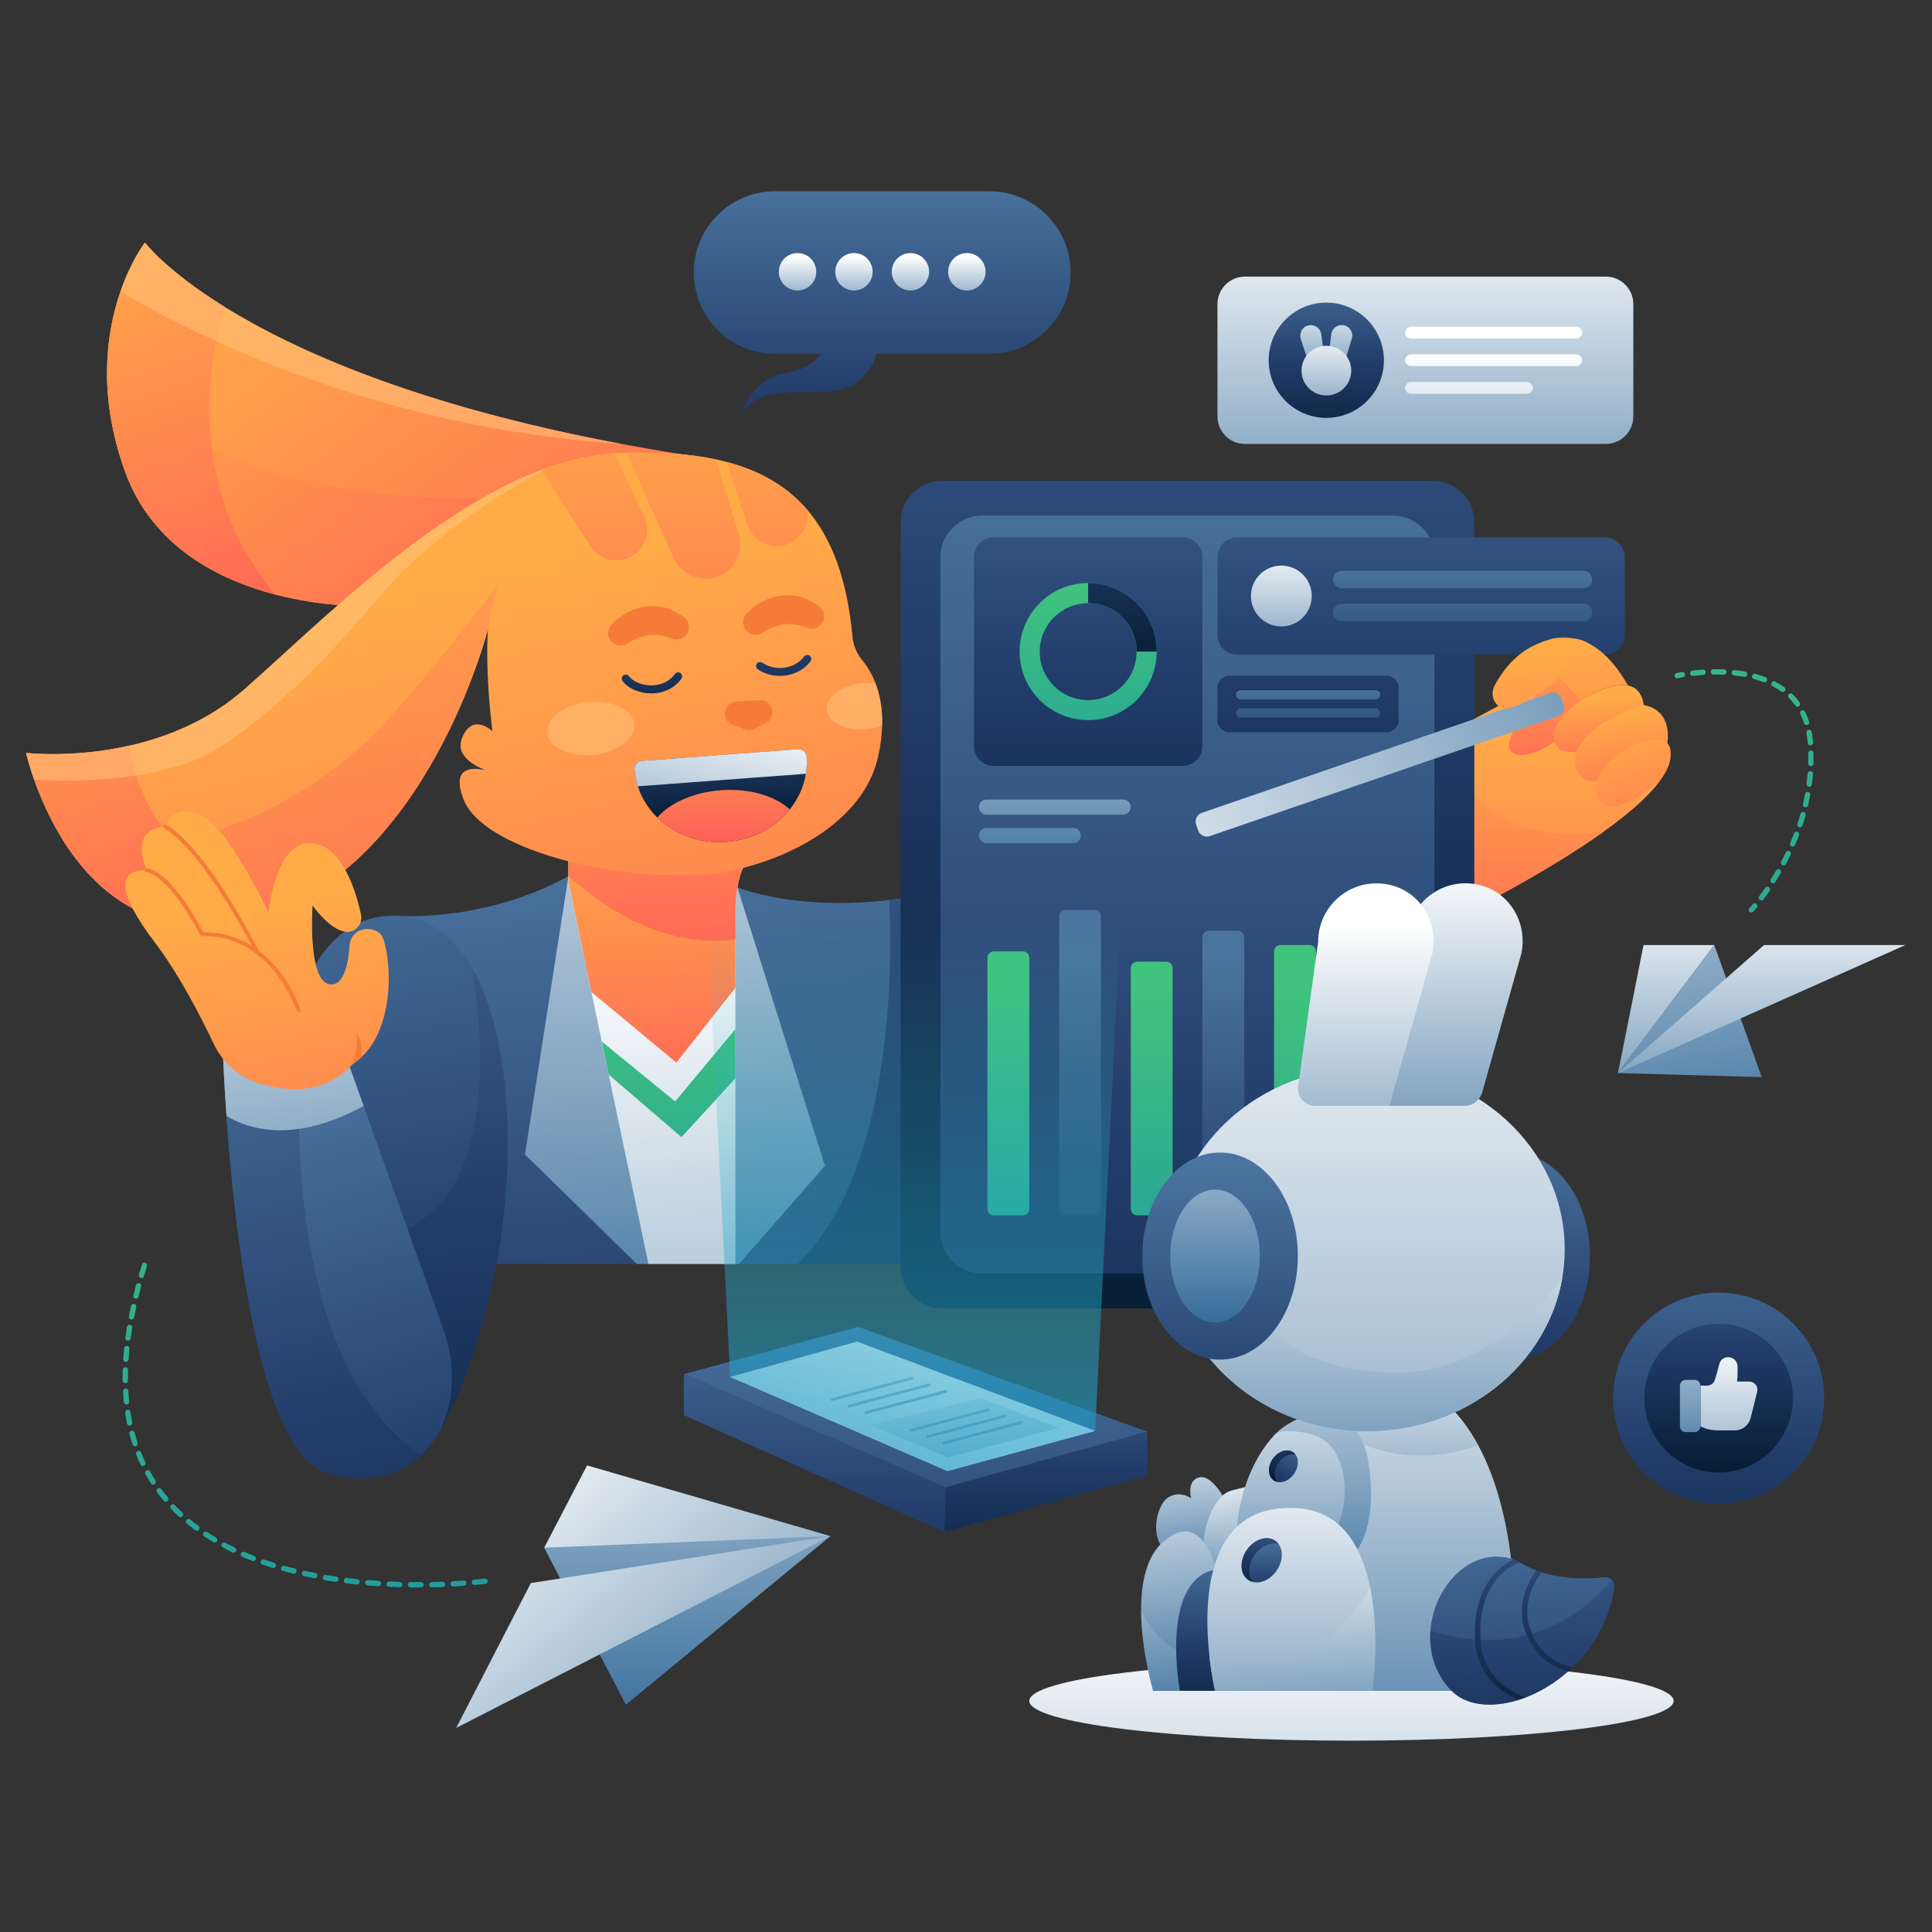 <svg width="4223" height="4223" viewBox="0 0 4223 4223" fill="none" xmlns="http://www.w3.org/2000/svg">
<rect x="0" y="0" width="4223" height="4223" fill="#333333" stroke="none"/>
<path d="M1489.64 2726.82C1485.95 2728.14 1455.61 2743.44 1435.43 2753.73C1425.01 2759 1417.36 2762.83 1417.36 2762.83H987.914L862.746 2001.53C862.746 2001.53 1052.67 2019.07 1242.74 1915.01C1242.74 1915.01 1357.22 2281.81 1430.29 2522.25C1465.77 2639.11 1491.49 2726.16 1489.64 2726.82Z" fill="url(#paint0_linear_1848_436)"/>
<path d="M1435.43 2753.73C1425.01 2759 1417.36 2762.83 1417.36 2762.83H1391.91L1147.51 2523.44L1242.47 1915.01C1242.47 1915.01 1356.96 2281.81 1430.03 2522.25L1435.43 2753.73Z" fill="url(#paint1_linear_1848_436)"/>
<path d="M2019.73 1955.37V2762.96H1552.29L1548.34 2689.76L1514.83 2066.56L1514.31 2055.35L1584.61 1928.99C1584.61 1928.99 1593.84 1933.61 1611.65 1939.94C1660.71 1957.22 1775.06 1987.16 1943.76 1967.37C1968.16 1964.21 1993.48 1960.38 2019.73 1955.37Z" fill="url(#paint2_linear_1848_436)"/>
<path d="M2019.73 1955.37V2762.96H1743.41C1951.41 2561.16 1950.75 2118.79 1943.76 1967.24C1968.16 1964.21 1993.48 1960.38 2019.73 1955.37Z" fill="url(#paint3_linear_1848_436)"/>
<path d="M1803.16 2548.23L1615.34 2762.83H1578.67L1548.47 2689.62L1514.96 2066.42L1611.78 1939.67L1803.16 2548.23Z" fill="url(#paint4_linear_1848_436)"/>
<path d="M1565.35 1004.28L1106.36 1195.13L794.952 1324.65C794.952 1324.65 707.242 1327.02 601.858 1299.46C479.46 1267.54 333.452 1195.13 273.967 1031.84C245.214 952.837 234.399 881.086 234.003 818.04C233.476 744.97 247.061 683.771 263.416 636.816C287.157 568.363 316.833 530.245 316.833 530.245C316.833 530.245 361.677 590.785 491.858 671.373C643.669 765.282 911.284 886.493 1359.07 970.379C1423.96 982.645 1492.68 993.988 1565.35 1004.28Z" fill="url(#paint5_linear_1848_436)"/>
<path d="M1216.75 1079.45L1106.22 1195.25L794.82 1324.78C794.82 1324.78 707.11 1327.15 601.726 1299.58C479.328 1267.67 333.32 1195.25 273.835 1031.97C245.082 952.964 234.267 881.213 233.871 818.167C329.099 925.661 597.505 1135.24 1216.75 1079.45Z" fill="url(#paint6_linear_1848_436)"/>
<path d="M1658.73 1856.58C1655.04 1858.42 1651.61 1860.67 1648.44 1863.17C1602.41 1899.58 1607.42 2001.4 1607.42 2001.4V2762.83H1417.36L1330.58 2349.21L1292.72 2168.51L1273.99 2079.48L1242.47 1928.72V1856.58H1658.73V1856.58Z" fill="url(#paint7_linear_1848_436)"/>
<path d="M1607.42 2079.48V2094.25L1283.36 2123.4L1274.12 2079.48H1607.42Z" fill="url(#paint8_linear_1848_436)"/>
<path d="M1475.79 2407.64L1607.42 2249.36V2357.12L1489.64 2485.46L1330.71 2349.21L1315.54 2276.67L1475.79 2407.64Z" fill="url(#paint9_linear_1848_436)"/>
<path d="M1607.42 2001.53V2159.01L1478.3 2322.69L1292.86 2168.51L1242.6 1928.72V1856.58H1607.82L1648.58 1863.17C1602.54 1899.58 1607.42 2001.53 1607.42 2001.53Z" fill="url(#paint10_linear_1848_436)"/>
<path d="M1607.42 2001.53V2053.23C1447.83 2075.39 1310.4 1976.21 1242.6 1915.01V1856.58H1607.82L1648.58 1863.17C1602.54 1899.58 1607.42 2001.53 1607.42 2001.53Z" fill="url(#paint11_linear_1848_436)"/>
<path d="M1928.19 1585.93C1927.67 1606.64 1924.9 1629.72 1919.09 1655.17C1881.11 1821.1 1666.65 1901.42 1542.93 1911.05C1337.7 1926.88 1055.18 1855.26 1013.37 1747.63C986.2 1677.86 1028.67 1676.28 1060.98 1683.4C1032.1 1671.79 995.433 1649.5 1009.81 1613.36C1032.63 1556.38 1076.28 1598.2 1076.28 1598.2C1076.28 1598.2 1060.19 1477.91 1066.52 1375.29C1066.52 1375.29 935.157 1893.38 568.884 2003.64C560.443 2006.15 552.002 2008.52 543.297 2010.63C332.924 2061.41 207.36 1948.38 136.665 1835.08C107.12 1787.2 87.072 1739.59 74.542 1703.97C62.144 1669.02 57 1645.68 57 1645.68C57 1645.68 159.35 1658.08 283.991 1629.59C365.898 1610.86 457.565 1574.45 535.911 1505.08C696.295 1363.29 936.871 1119.94 1183.12 1027.22C1198.16 1021.55 1213.19 1016.54 1228.23 1012.05C1228.23 1012.05 1228.23 1012.05 1228.36 1012.05C1266.61 1000.58 1304.86 993.325 1342.84 990.819C1346.8 990.555 1350.89 990.291 1354.85 990.159C1359.46 990.028 1364.08 989.896 1368.7 989.632C1441.77 987.653 1507.45 991.874 1565.48 1004.27C1573 1005.85 1580.39 1007.57 1587.64 1009.55C1659.66 1028.41 1718.74 1061.51 1763.72 1113.48C1818.06 1176.13 1851.96 1266.35 1863.43 1392.18C1865.15 1411.17 1873.06 1428.97 1885.06 1443.61C1894.3 1454.83 1905.11 1471.18 1913.69 1493.47C1922.79 1517.34 1929.25 1547.94 1928.19 1585.93Z" fill="url(#paint12_linear_1848_436)"/>
<path d="M1096.99 1265.03C1072.46 1315.41 1066.52 1375.29 1066.52 1375.29C1066.52 1375.29 935.156 1893.38 568.884 2003.64C560.443 2006.15 552.001 2008.52 543.296 2010.63C332.924 2061.41 207.36 1948.38 136.664 1835.08C362.6 1899.18 666.882 1773.88 849.688 1571.55C914.317 1500.07 1039.22 1344.96 1096.99 1265.03Z" fill="url(#paint13_linear_1848_436)"/>
<path d="M569.016 2003.51C560.575 2006.02 552.134 2008.39 543.429 2010.5C157.636 2103.49 57 1645.68 57 1645.68C57 1645.68 159.35 1658.08 283.991 1629.59C296.389 1752.65 386.342 1888.89 569.016 2003.51Z" fill="url(#paint14_linear_1848_436)"/>
<path d="M1081.16 2781.95C1014.69 3101.27 920.252 3180.53 920.252 3180.53L857.206 3045.61L640.898 2582.52L668.86 2151.23C668.86 2151.23 729.136 1975.67 893.082 2004.96C951.907 2015.51 997.674 2056 1031.84 2115.88C1119.28 2269.8 1129.04 2552.06 1081.16 2781.95Z" fill="url(#paint15_linear_1848_436)"/>
<path d="M1081.16 2781.95C1014.69 3101.27 920.252 3180.54 920.252 3180.54L857.206 3045.61L828.453 2705.32C1087.63 2655.47 1060.19 2289.98 1031.7 2115.75C1119.28 2269.8 1129.04 2552.06 1081.16 2781.95Z" fill="url(#paint16_linear_1848_436)"/>
<path d="M987.783 3004.72C989.497 3082.81 962.063 3142.03 920.121 3180.54C862.746 3233.03 778.465 3246.62 704.868 3215.23C564.004 3155.22 512.433 2684.88 495.023 2439.29C488.692 2350.53 486.846 2291.04 486.846 2291.04L596.187 2275.87L737.314 2256.22L794.82 2417.26L968.394 2903.43C980.001 2936.01 987.123 2970.17 987.783 3004.72Z" fill="url(#paint17_linear_1848_436)"/>
<path d="M920.121 3180.41C862.746 3232.9 778.465 3246.49 704.868 3215.1C564.004 3155.09 512.433 2684.75 495.023 2439.16C488.692 2350.39 486.846 2290.91 486.846 2290.91L596.187 2275.74L656.99 2325.73C656.99 2325.86 602.913 2966.08 920.121 3180.41Z" fill="url(#paint18_linear_1848_436)"/>
<path d="M794.82 2417.26C638.129 2503.65 536.834 2465.01 495.023 2439.16C488.692 2350.39 486.846 2290.91 486.846 2290.91L737.314 2256.09L794.82 2417.26Z" fill="url(#paint19_linear_1848_436)"/>
<path d="M790.861 2310.03C784.794 2315.84 778.199 2321.11 770.945 2325.86C770.945 2325.86 715.813 2396.16 610.033 2377.83C599.614 2375.98 590.249 2374.13 581.544 2372.29C531.424 2361.6 489.218 2328.24 467.191 2281.81C439.493 2223.25 391.615 2130 338.33 2059.83C254.708 1949.7 256.687 1900.24 321.184 1902.08C321.184 1902.08 277.526 1812.79 361.016 1807.12C361.016 1807.12 376.184 1755.81 437.119 1780.48C497.923 1805.14 587.216 1995.2 587.216 1995.2C587.216 1995.2 600.537 1833.76 684.158 1843.26C751.029 1850.78 780.178 1956.95 789.147 1999.16C793.763 2020.66 775.166 2040.44 753.667 2036.48C752.084 2036.22 750.502 2035.82 748.787 2035.3C715.549 2025.8 683.235 1979.24 683.235 1979.24C683.235 1979.24 671.76 2141.6 719.374 2151.23C753.403 2158.09 762.108 2099.27 764.219 2065.37C765.274 2049.28 776.749 2035.96 792.312 2031.87C806.293 2028.31 823.571 2032 832.408 2042.42C851.137 2064.58 872.636 2231.82 790.861 2310.03Z" fill="url(#paint20_linear_1848_436)"/>
<path d="M652.637 2212.43C650.922 2212.43 649.208 2211.37 648.548 2209.66C612.937 2117.07 558.728 2077.76 519.555 2061.01C477.085 2042.81 442.528 2046.64 442.265 2046.64C440.55 2046.9 438.703 2045.98 437.912 2044.39C366.689 1909.86 321.449 1906.7 321.053 1906.56C318.679 1906.43 316.701 1904.45 316.832 1902.08C316.832 1899.7 318.811 1897.73 321.185 1897.73C323.163 1897.73 370.646 1899.31 444.375 2037.67C465.478 2036.48 591.833 2037.93 656.858 2206.49C657.781 2208.73 656.594 2211.24 654.352 2212.16C653.692 2212.3 653.165 2212.43 652.637 2212.43Z" fill="#F57C38"/>
<path d="M561.759 2084.63C560.176 2084.63 558.594 2083.7 557.934 2082.25C436.195 1847.48 359.96 1811.47 359.3 1811.08C357.058 1810.15 356.135 1807.51 357.058 1805.27C357.981 1803.03 360.619 1802.11 362.861 1803.03C366.027 1804.48 442.658 1840.62 565.716 2078.16C566.771 2080.27 565.98 2082.91 563.869 2084.1C563.21 2084.49 562.418 2084.63 561.759 2084.63Z" fill="#F57C38"/>
<path d="M790.863 2310.03C784.796 2315.84 778.201 2321.11 770.947 2325.86C771.475 2323.88 783.477 2285.5 779.125 2256.22C778.993 2256.22 793.897 2277.32 790.863 2310.03Z" fill="#F57C38"/>
<path d="M3639 1689.99C3617.37 1729.43 3565.8 1774.67 3504.6 1818.33C3372.71 1912.37 3195.44 2000.21 3171.17 2012.08C3169.32 2013 3168.4 2013.4 3168.4 2013.4L3169.32 1600.17L3313.75 1522.22L3349.89 1505.08C3349.89 1505.08 3710.89 1559.15 3639 1689.99Z" fill="url(#paint21_linear_1848_436)"/>
<path d="M3504.6 1818.33C3372.71 1912.37 3195.44 2000.21 3171.17 2012.08L3178.16 1643.96C3178.16 1643.83 3207.84 1855.52 3504.6 1818.33Z" fill="url(#paint22_linear_1848_436)"/>
<path opacity="0.5" d="M1228.23 1011.92C1213.98 1017.99 1199.74 1024.45 1185.76 1031.18C1041.99 1101.35 914.845 1211.75 864.593 1264.9C809.461 1323.2 670.707 1506.14 486.846 1629.59C359.831 1714.92 138.115 1707.93 74.542 1703.98C62.144 1669.03 57 1645.68 57 1645.68C57 1645.68 159.35 1658.08 283.991 1629.59C365.898 1610.86 457.565 1574.46 535.911 1505.08C696.295 1363.29 936.871 1119.95 1183.12 1027.22C1198.02 1021.55 1213.19 1016.41 1228.23 1011.92Z" fill="#FFC780"/>
<path d="M1744.6 1637.63C1754.09 1636.97 1762.4 1644.09 1763.2 1653.59C1764.12 1666.38 1763.59 1679.05 1761.48 1691.31C1756.86 1720.06 1744.47 1746.58 1726.26 1769.26C1694.48 1808.7 1645.02 1835.87 1587.91 1840.09C1528.82 1844.57 1474.21 1823.47 1436.76 1786.94C1417.37 1767.94 1402.59 1744.73 1394.15 1718.75C1390.33 1707.01 1387.82 1694.61 1386.77 1681.68C1386.11 1672.19 1393.23 1663.88 1402.73 1663.09L1744.6 1637.63Z" fill="url(#paint23_linear_1848_436)"/>
<path d="M1744.6 1637.63C1754.09 1636.97 1762.4 1644.09 1763.2 1653.59C1764.12 1666.38 1763.59 1679.05 1761.48 1691.31L1394.15 1718.75C1390.33 1707.01 1387.82 1694.61 1386.77 1681.68C1386.11 1672.19 1393.23 1663.88 1402.73 1663.09L1744.6 1637.63Z" fill="url(#paint24_linear_1848_436)"/>
<path d="M1726.13 1769.26C1694.35 1808.69 1644.89 1835.86 1587.77 1840.09C1528.69 1844.57 1474.08 1823.47 1436.62 1786.93C1464.32 1755.28 1515.63 1731.8 1575.64 1727.32C1638.42 1722.7 1694.74 1739.85 1726.13 1769.26Z" fill="url(#paint25_linear_1848_436)"/>
<path d="M1618.11 1189.45C1618.11 1229.81 1585.4 1265.03 1542.4 1265.03C1512.72 1265.03 1485.82 1247.62 1473.42 1220.58L1368.56 989.632C1441.63 987.653 1507.32 991.874 1565.35 1004.27L1614.81 1167.29C1617.05 1174.81 1618.11 1182.2 1618.11 1189.45Z" fill="url(#paint26_linear_1848_436)"/>
<path d="M1697.9 1193.81C1695.53 1193.81 1693.29 1193.67 1690.91 1193.41C1664.67 1190.64 1642.51 1172.97 1634.07 1147.91L1587.64 1009.55C1659.65 1028.41 1718.74 1061.52 1763.72 1113.48V1113.61C1771.9 1155.69 1739.45 1193.81 1697.9 1193.81Z" fill="url(#paint27_linear_1848_436)"/>
<path d="M1414.73 1157.67C1414.73 1189.59 1391.64 1219.13 1357.35 1224.14C1331.24 1228.1 1305.25 1216.36 1291.01 1194.2L1185.62 1031.31L1182.99 1027.22C1198.02 1021.55 1213.06 1016.54 1228.09 1012.06C1228.09 1012.06 1228.09 1012.06 1228.23 1012.06C1266.48 1000.58 1304.73 993.327 1342.71 990.821L1408.13 1129.05C1412.62 1138.28 1414.73 1148.04 1414.73 1157.67Z" fill="url(#paint28_linear_1848_436)"/>
<path d="M1423.43 1515.63C1397.71 1515.63 1373.18 1505.08 1360.78 1488.59C1357.88 1484.76 1358.67 1479.23 1362.5 1476.32C1366.32 1473.42 1371.86 1474.21 1374.76 1478.04C1383.73 1490.04 1403.25 1498.09 1423.43 1498.09C1423.7 1498.09 1423.83 1498.09 1424.09 1498.09C1436.49 1497.95 1459.57 1494.66 1475.13 1473.29C1477.9 1469.33 1483.44 1468.54 1487.4 1471.31C1491.36 1474.21 1492.15 1479.62 1489.38 1483.58C1474.47 1504.02 1451.39 1515.36 1424.35 1515.63C1423.83 1515.63 1423.7 1515.63 1423.43 1515.63Z" fill="url(#paint29_linear_1848_436)"/>
<path d="M1704.5 1477.38C1687.62 1477.38 1670.73 1472.76 1656.36 1463C1652.4 1460.23 1651.35 1454.83 1654.12 1450.87C1656.89 1446.91 1662.29 1445.86 1666.25 1448.63C1695.13 1468.41 1737.74 1462.08 1757.39 1435.17C1760.29 1431.22 1765.7 1430.43 1769.66 1433.2C1773.61 1436.1 1774.4 1441.51 1771.63 1445.46C1756.33 1466.17 1730.61 1477.38 1704.5 1477.38Z" fill="url(#paint30_linear_1848_436)"/>
<path d="M1338.1 1403.78L1337.83 1403.52C1326.75 1392.97 1326.49 1375.42 1337.17 1364.48C1354.19 1347.07 1382.15 1327.81 1416.18 1325.17C1456.14 1322.01 1475 1336.78 1492.94 1347.46C1506.13 1355.38 1510.09 1372.52 1501.91 1385.45C1494.79 1396.79 1480.54 1401.14 1468.14 1396C1454.96 1390.46 1436.75 1385.58 1417.5 1388.48C1398.77 1391.38 1383.2 1399.3 1372.39 1406.42C1361.57 1413.67 1347.46 1412.62 1338.1 1403.78Z" fill="#F57C38"/>
<path d="M1633.28 1380.04L1633.01 1379.78C1621.93 1369.22 1621.67 1351.68 1632.35 1340.74C1649.37 1323.33 1677.33 1304.07 1711.36 1301.43C1751.32 1298.27 1770.18 1313.04 1788.12 1323.72C1801.31 1331.63 1805.27 1348.78 1797.09 1361.71C1789.97 1373.05 1775.72 1377.4 1763.33 1372.26C1750.14 1366.72 1731.94 1361.84 1712.68 1364.74C1693.95 1367.64 1678.39 1375.56 1667.57 1382.68C1656.75 1389.93 1642.64 1388.88 1633.28 1380.04Z" fill="#F57C38"/>
<path opacity="0.5" d="M1297.23 1649.94C1349.7 1644.66 1389.64 1614.58 1386.44 1582.76C1383.24 1550.94 1338.1 1529.43 1285.62 1534.72C1233.15 1540 1193.21 1570.08 1196.41 1601.9C1199.62 1633.72 1244.75 1655.23 1297.23 1649.94Z" fill="#FFC780"/>
<path opacity="0.5" d="M1928.19 1585.93C1918.17 1589.75 1906.96 1592.52 1894.82 1593.71C1849.19 1598.33 1809.88 1579.6 1807.11 1551.9C1804.34 1524.2 1839.03 1497.95 1884.8 1493.34C1894.82 1492.28 1904.58 1492.42 1913.82 1493.6C1922.79 1517.34 1929.25 1547.94 1928.19 1585.93Z" fill="#FFC780"/>
<path d="M3366.38 1505.08C3366.38 1505.08 3288.56 1608.35 3299.24 1635.52C3310.58 1664.67 3367.04 1650.03 3418.34 1604.53C3469.65 1558.89 3471.5 1505.08 3471.5 1505.08L3410.82 1471.18L3366.38 1505.08Z" fill="url(#paint31_linear_1848_436)"/>
<path d="M1660.71 1530.4L1634.99 1531.98L1609.27 1533.57C1594.9 1534.49 1583.95 1546.23 1584.74 1559.95L1584.87 1562.98C1585.53 1572.48 1591.86 1580.78 1601.23 1584.35L1627.87 1594.37C1634.99 1597.01 1643.17 1596.61 1649.9 1592.92L1674.96 1579.73C1683.79 1575.11 1689.07 1566.01 1688.41 1556.52L1688.28 1553.48C1687.49 1539.9 1675.09 1529.48 1660.71 1530.4Z" fill="#F57C38"/>
<path d="M601.726 1299.59C479.328 1267.67 333.32 1195.26 273.835 1031.97C163.439 727.956 316.833 530.245 316.833 530.245C316.833 530.245 361.678 590.785 491.858 671.373C459.939 772.932 398.476 1056.51 601.726 1299.59Z" fill="url(#paint32_linear_1848_436)"/>
<path opacity="0.5" d="M1358.94 970.375C811.439 934.895 404.807 721.357 263.416 636.944C287.157 568.491 316.833 530.373 316.833 530.373C316.833 530.373 361.678 590.913 491.858 671.501C643.537 765.41 911.152 886.621 1358.94 970.375Z" fill="#FFC780"/>
<path d="M3132 2859.77H2059.16C2009.18 2859.77 1968.55 2819.14 1968.55 2769.16V1141.57C1968.55 1091.58 2009.18 1050.96 2059.16 1050.96H3132C3181.99 1050.96 3222.61 1091.58 3222.61 1141.57V2769.29C3222.61 2819.28 3181.99 2859.77 3132 2859.77Z" fill="url(#paint33_linear_1848_436)"/>
<path d="M3044.82 2783.67H2146.22C2096.23 2783.67 2055.6 2743.05 2055.6 2693.06V1217.68C2055.6 1167.69 2096.23 1127.07 2146.22 1127.07H3044.82C3094.8 1127.07 3135.43 1167.69 3135.43 1217.68V2693.06C3135.43 2743.05 3094.8 2783.67 3044.82 2783.67Z" fill="url(#paint34_linear_1848_436)"/>
<path d="M2585.16 1674.04H2171.8C2148.06 1674.04 2128.8 1654.78 2128.8 1631.04V1217.55C2128.8 1193.81 2148.06 1174.55 2171.8 1174.55H2585.16C2608.9 1174.55 2628.16 1193.81 2628.16 1217.55V1630.91C2628.16 1654.78 2608.9 1674.04 2585.16 1674.04Z" fill="url(#paint35_linear_1848_436)"/>
<path d="M2378.48 1274.39C2295.78 1274.39 2228.65 1341.53 2228.65 1424.23C2228.65 1506.92 2295.78 1574.06 2378.48 1574.06C2461.18 1574.06 2528.31 1506.92 2528.31 1424.23C2528.31 1341.53 2461.18 1274.39 2378.48 1274.39ZM2378.48 1530.27C2319.92 1530.27 2272.57 1482.79 2272.57 1424.36C2272.57 1365.93 2320.05 1318.45 2378.48 1318.45C2437.04 1318.45 2484.39 1365.93 2484.39 1424.36C2484.39 1482.79 2437.04 1530.27 2378.48 1530.27Z" fill="url(#paint36_linear_1848_436)"/>
<path d="M2378.48 1274.39V1318.31C2437.04 1318.31 2484.39 1365.8 2484.39 1424.23H2528.32C2528.32 1341.53 2461.18 1274.39 2378.48 1274.39Z" fill="url(#paint37_linear_1848_436)"/>
<path d="M2235.64 2079.48H2172.6C2164.68 2079.48 2158.35 2085.81 2158.35 2093.72V2642.41C2158.35 2650.32 2164.68 2656.65 2172.6 2656.65H2235.64C2243.55 2656.65 2249.89 2650.32 2249.89 2642.41V2093.72C2249.89 2085.81 2243.55 2079.48 2235.64 2079.48Z" fill="url(#paint38_linear_1848_436)"/>
<path d="M2392.33 1988.73H2329.29C2321.37 1988.73 2315.04 1995.06 2315.04 2002.98V2642.27C2315.04 2650.19 2321.37 2656.52 2329.29 2656.52H2392.33C2400.25 2656.52 2406.58 2650.19 2406.58 2642.27V2002.98C2406.58 1995.06 2400.11 1988.73 2392.33 1988.73Z" fill="url(#paint39_linear_1848_436)"/>
<path d="M2548.89 2102.16H2485.85C2477.93 2102.16 2471.6 2108.49 2471.6 2116.41V2642.27C2471.6 2650.19 2477.93 2656.52 2485.85 2656.52H2548.89C2556.8 2656.52 2563.14 2650.19 2563.14 2642.27V2116.41C2563.14 2108.49 2556.8 2102.16 2548.89 2102.16Z" fill="url(#paint40_linear_1848_436)"/>
<path d="M2705.45 2034.37H2642.4C2634.49 2034.37 2628.16 2040.7 2628.16 2048.62V2642.27C2628.16 2650.19 2634.49 2656.52 2642.4 2656.52H2705.45C2713.36 2656.52 2719.7 2650.19 2719.7 2642.27V2048.62C2719.7 2040.83 2713.36 2034.37 2705.45 2034.37Z" fill="url(#paint41_linear_1848_436)"/>
<path d="M2862.14 2065.63H2799.1C2791.18 2065.63 2784.85 2071.96 2784.85 2079.87V2642.27C2784.85 2650.19 2791.18 2656.52 2799.1 2656.52H2862.14C2870.06 2656.52 2876.39 2650.19 2876.39 2642.27V2079.87C2876.39 2071.96 2870.06 2065.63 2862.14 2065.63Z" fill="url(#paint42_linear_1848_436)"/>
<path d="M3018.7 1988.73H2955.66C2947.74 1988.73 2941.41 1995.06 2941.41 2002.98V2642.27C2941.41 2650.19 2947.74 2656.52 2955.66 2656.52H3018.7C3026.62 2656.52 3032.95 2650.19 3032.95 2642.27V2002.98C3032.95 1995.06 3026.62 1988.73 3018.7 1988.73Z" fill="url(#paint43_linear_1848_436)"/>
<path d="M2454.98 1780.87H2156.37C2147.14 1780.87 2139.75 1773.49 2139.75 1764.25C2139.75 1755.02 2147.14 1747.63 2156.37 1747.63H2454.98C2464.21 1747.63 2471.6 1755.02 2471.6 1764.25C2471.6 1773.49 2464.08 1780.87 2454.98 1780.87Z" fill="url(#paint44_linear_1848_436)"/>
<path d="M2345.9 1843H2156.37C2147.14 1843 2139.75 1835.61 2139.75 1826.38C2139.75 1817.15 2147.14 1809.76 2156.37 1809.76H2345.9C2355.14 1809.76 2362.52 1817.15 2362.52 1826.38C2362.52 1835.48 2355.14 1843 2345.9 1843Z" fill="url(#paint45_linear_1848_436)"/>
<path d="M2954.07 3804.8C3342.98 3804.8 3658.26 3765.88 3658.26 3717.88C3658.26 3669.88 3342.98 3630.96 2954.07 3630.96C2565.16 3630.96 2249.89 3669.88 2249.89 3717.88C2249.89 3765.88 2565.16 3804.8 2954.07 3804.8Z" fill="url(#paint46_linear_1848_436)"/>
<path d="M3510.01 970.377H2721.28C2688.04 970.377 2661.13 943.471 2661.13 910.233V664.777C2661.13 631.539 2688.04 604.633 2721.28 604.633H3510.01C3543.25 604.633 3570.15 631.539 3570.15 664.777V910.233C3570.15 943.471 3543.25 970.377 3510.01 970.377Z" fill="url(#paint47_linear_1848_436)"/>
<path d="M3445.25 739.959H3084.25C3077.13 739.959 3071.33 734.155 3071.33 727.033C3071.33 719.911 3077.13 714.107 3084.25 714.107H3445.25C3452.37 714.107 3458.17 719.911 3458.17 727.033C3458.17 734.155 3452.37 739.959 3445.25 739.959Z" fill="url(#paint48_linear_1848_436)"/>
<path d="M3445.25 800.367H3084.25C3077.13 800.367 3071.33 794.564 3071.33 787.441C3071.33 780.319 3077.13 774.516 3084.25 774.516H3445.25C3452.37 774.516 3458.17 780.319 3458.17 787.441C3458.17 794.564 3452.37 800.367 3445.25 800.367Z" fill="url(#paint49_linear_1848_436)"/>
<path d="M3337.62 860.777H3084.12C3077 860.777 3071.19 854.974 3071.19 847.851C3071.19 840.729 3077 834.926 3084.12 834.926H3337.62C3344.74 834.926 3350.55 840.729 3350.55 847.851C3350.55 854.974 3344.74 860.777 3337.62 860.777Z" fill="url(#paint50_linear_1848_436)"/>
<path d="M2899.07 913.403C2968.64 913.403 3025.03 857.009 3025.03 787.443C3025.03 717.877 2968.64 661.483 2899.07 661.483C2829.51 661.483 2773.11 717.877 2773.11 787.443C2773.11 857.009 2829.51 913.403 2899.07 913.403Z" fill="url(#paint51_linear_1848_436)"/>
<path d="M2897.36 800.236L2864.78 807.622L2843.28 740.619C2839.19 727.694 2846.97 714.108 2860.16 711.207C2873.35 708.305 2886.28 717.274 2887.99 730.595L2897.36 800.236Z" fill="url(#paint52_linear_1848_436)"/>
<path d="M2901.58 800.498L2934.29 807.489L2954.86 740.222C2958.82 727.297 2950.77 713.843 2937.58 710.942C2924.4 708.172 2911.6 717.273 2909.89 730.726L2901.58 800.498Z" fill="url(#paint53_linear_1848_436)"/>
<path d="M2899.2 864.47C2929.21 864.47 2953.54 840.14 2953.54 810.129C2953.54 780.117 2929.21 755.788 2899.2 755.788C2869.19 755.788 2844.86 780.117 2844.86 810.129C2844.86 840.14 2869.19 864.47 2899.2 864.47Z" fill="url(#paint54_linear_1848_436)"/>
<path d="M3508.16 1431.08H2704.4C2680.52 1431.08 2661.27 1411.7 2661.27 1387.95V1217.81C2661.27 1193.94 2680.65 1174.68 2704.4 1174.68H3508.16C3532.04 1174.68 3551.29 1194.07 3551.29 1217.81V1387.95C3551.29 1411.7 3531.9 1431.08 3508.16 1431.08Z" fill="url(#paint55_linear_1848_436)"/>
<path d="M2800.81 1369.23C2837.52 1369.23 2867.28 1339.46 2867.28 1302.75C2867.28 1266.04 2837.52 1236.28 2800.81 1236.28C2764.1 1236.28 2734.33 1266.04 2734.33 1302.75C2734.33 1339.46 2764.1 1369.23 2800.81 1369.23Z" fill="url(#paint56_linear_1848_436)"/>
<path d="M3461.21 1285.87H2932.97C2922.42 1285.87 2913.84 1277.3 2913.84 1266.74C2913.84 1256.19 2922.42 1247.62 2932.97 1247.62H3461.21C3471.76 1247.62 3480.33 1256.19 3480.33 1266.74C3480.33 1277.3 3471.76 1285.87 3461.21 1285.87Z" fill="url(#paint57_linear_1848_436)"/>
<path d="M3461.21 1358.01H2932.97C2922.42 1358.01 2913.84 1349.44 2913.84 1338.89C2913.84 1328.34 2922.42 1319.76 2932.97 1319.76H3461.21C3471.76 1319.76 3480.33 1328.34 3480.33 1338.89C3480.33 1349.44 3471.76 1358.01 3461.21 1358.01Z" fill="url(#paint58_linear_1848_436)"/>
<path d="M3405.28 1565.62L2644.38 1827.56C2633.96 1831.12 2622.49 1825.58 2618.93 1815.16L2614.44 1802.24C2610.88 1791.82 2616.42 1780.34 2626.84 1776.78L3387.74 1514.84C3398.16 1511.28 3409.64 1516.82 3413.2 1527.24L3417.68 1540.16C3421.38 1550.71 3415.7 1562.06 3405.28 1565.62Z" fill="url(#paint59_linear_1848_436)"/>
<path d="M3445.78 1642.78C3445.78 1642.78 3427.44 1698.83 3480.33 1708.33C3533.22 1717.82 3535.33 1647.39 3579.78 1629.45C3633.99 1607.56 3643.49 1629.45 3643.49 1629.45C3643.49 1629.45 3661.56 1554.41 3593.1 1541.08C3524.65 1527.76 3442.74 1619.03 3442.74 1619.03L3445.78 1642.78Z" fill="url(#paint60_linear_1848_436)"/>
<path d="M3538.23 1761.22C3511.2 1769.4 3484.95 1747.37 3487.46 1719.28C3488.91 1703.71 3495.76 1688.94 3509.48 1674.56C3539.82 1642.25 3574.9 1623.39 3605.63 1618.38C3637.16 1613.23 3645.6 1622.73 3649.42 1632.23C3653.25 1641.72 3658.92 1679.31 3615.79 1715.85C3597.46 1731.54 3566.2 1752.78 3538.23 1761.22Z" fill="url(#paint61_linear_1848_436)"/>
<path d="M3445.78 1642.78C3445.78 1642.78 3402.12 1652.27 3396.32 1614.29C3390.65 1576.3 3452.64 1524.47 3504.6 1506C3557.76 1487.01 3587.3 1499.41 3592.97 1541.22C3593.1 1541.09 3473.34 1574.46 3445.78 1642.78Z" fill="url(#paint62_linear_1848_436)"/>
<path d="M3558.81 1498.49C3544.96 1495.58 3526.89 1498.09 3504.73 1506C3488.64 1511.67 3471.63 1520.64 3455.93 1531.33L3409.64 1481.34C3409.64 1481.34 3340.52 1539.64 3297.79 1548.21C3271.54 1553.49 3253.47 1522.89 3267.45 1497.43C3306.1 1426.87 3353.45 1407.74 3389.72 1396.93C3409.9 1390.86 3448.41 1393.37 3467.01 1403.26C3492.2 1416.45 3522.54 1436.36 3558.81 1498.49Z" fill="url(#paint63_linear_1848_436)"/>
<path d="M3031.1 1600.31H2687.12C2672.74 1600.31 2661 1588.57 2661 1574.19V1502.97C2661 1488.59 2672.74 1476.85 2687.12 1476.85H3031.1C3045.47 1476.85 3057.21 1488.59 3057.21 1502.97V1574.19C3057.21 1588.57 3045.61 1600.31 3031.1 1600.31Z" fill="url(#paint64_linear_1848_436)"/>
<path d="M3006.57 1528.95H2711.91C2706.24 1528.95 2701.76 1524.34 2701.76 1518.8C2701.76 1513.12 2706.37 1508.64 2711.91 1508.64H3006.57C3012.24 1508.64 3016.72 1513.26 3016.72 1518.8C3016.72 1524.34 3012.24 1528.95 3006.57 1528.95Z" fill="url(#paint65_linear_1848_436)"/>
<path d="M3006.57 1568.65H2711.91C2706.24 1568.65 2701.76 1564.04 2701.76 1558.5C2701.76 1552.83 2706.37 1548.34 2711.91 1548.34H3006.57C3012.24 1548.34 3016.72 1552.96 3016.72 1558.5C3016.72 1564.04 3012.24 1568.65 3006.57 1568.65Z" fill="url(#paint66_linear_1848_436)"/>
<path d="M2677.22 3277.34C2677.22 3277.34 2649.26 3222.74 2621.17 3229.33C2593.21 3235.93 2603.63 3274.71 2603.63 3274.71C2603.63 3274.71 2576.06 3255.98 2551.4 3274.71C2526.73 3293.43 2511.04 3365.58 2553.77 3395.52C2587.8 3419.39 2692 3401.72 2692 3401.72L2677.22 3277.34Z" fill="url(#paint67_linear_1848_436)"/>
<path d="M3305.44 2971.88C3399.34 2971.88 3475.45 2870.55 3475.45 2745.55C3475.45 2620.55 3399.34 2519.21 3305.44 2519.21C3211.54 2519.21 3135.43 2620.55 3135.43 2745.55C3135.43 2870.55 3211.54 2971.88 3305.44 2971.88Z" fill="url(#paint68_linear_1848_436)"/>
<path d="M2630.93 3410.56C2630.93 3410.56 2620.51 3326.68 2668.78 3272.6C2675.38 3265.08 2684.21 3259.94 2693.97 3257.43L2736.05 3246.75L2723.39 3409.9L2643.72 3434.04L2630.93 3410.56Z" fill="url(#paint69_linear_1848_436)"/>
<path d="M3305.44 3695.85H2999.44L2712.04 3390.78L2703.21 3381.41C2703.21 3381.41 2694.37 3238.57 2784.32 3138.46C2811.89 3107.73 2858.45 3089.79 2909.75 3079.51C2932.7 3074.89 2956.58 3071.86 2980.05 3069.88C3076.07 3061.96 3166.82 3072.51 3166.82 3072.51C3192.41 3097.57 3213.64 3126.99 3231.18 3159.3C3344.88 3368.75 3305.44 3695.85 3305.44 3695.85Z" fill="url(#paint70_linear_1848_436)"/>
<path d="M3231.18 3159.44C3023.58 3231.58 2900.79 3106.81 2900.79 3106.81L2980.06 3070.01C3076.08 3062.1 3166.82 3072.65 3166.82 3072.65C3192.41 3097.71 3213.64 3127.12 3231.18 3159.44Z" fill="url(#paint71_linear_1848_436)"/>
<path d="M2946.42 3409.9C2931.12 3422.56 2899.73 3424.54 2862.8 3421.24C2814.39 3416.76 2756.23 3402.91 2712.04 3390.78L2703.21 3381.41C2703.21 3381.41 2694.37 3238.57 2784.32 3138.46C2787.22 3135.16 2790.39 3132.13 2793.69 3129.23C2821.78 3104.04 2863.85 3088.74 2909.75 3079.5C2937.32 3095.73 2978.74 3128.7 2989.02 3184.1C3004.72 3268.9 2999.57 3365.98 2946.42 3409.9Z" fill="url(#paint72_linear_1848_436)"/>
<path d="M2862.8 3421.24C2814.39 3416.76 2756.23 3402.91 2712.04 3390.78L2703.21 3381.41C2703.21 3381.41 2694.37 3238.57 2784.32 3138.46C2784.32 3138.46 2784.32 3138.46 2784.45 3138.33C2789.99 3132.13 2797.91 3128.7 2806.22 3128.44C2845.65 3127.12 2898.54 3134.37 2921.23 3178.95C2959.48 3254.53 2936.13 3358.2 2862.8 3421.24Z" fill="url(#paint73_linear_1848_436)"/>
<path d="M3420.19 2730.64C3420.19 2751.74 3418.47 2772.45 3415.05 2792.63C3382.73 2982.82 3204.28 3128.43 2989.02 3128.43C2802.92 3128.43 2644.25 3019.62 2583.98 2867.15C2567.09 2824.55 2557.86 2778.65 2557.86 2730.64C2557.86 2510.9 2750.95 2332.84 2989.02 2332.84C3227.1 2332.84 3420.19 2510.9 3420.19 2730.64Z" fill="url(#paint74_linear_1848_436)"/>
<path d="M3414.91 2792.5C3382.6 2982.69 3204.14 3128.3 2988.89 3128.3C2802.79 3128.3 2644.12 3019.49 2583.84 2867.02C2591.1 2854.23 2595.45 2846.44 2595.45 2846.44L2753.72 2878.76C2753.72 2878.76 2819.67 2994.69 3042.05 3000.37C3208.89 3004.72 3343.69 2892.34 3414.91 2792.5Z" fill="url(#paint75_linear_1848_436)"/>
<path d="M2666.8 2971.88C2760.7 2971.88 2836.82 2870.55 2836.82 2745.55C2836.82 2620.55 2760.7 2519.21 2666.8 2519.21C2572.91 2519.21 2496.79 2620.55 2496.79 2745.55C2496.79 2870.55 2572.91 2971.88 2666.8 2971.88Z" fill="url(#paint76_linear_1848_436)"/>
<path d="M2655.86 2890.76C2709.98 2890.76 2753.86 2825.75 2753.86 2745.54C2753.86 2665.34 2709.98 2600.33 2655.86 2600.33C2601.74 2600.33 2557.86 2665.34 2557.86 2745.54C2557.86 2825.75 2601.74 2890.76 2655.86 2890.76Z" fill="url(#paint77_linear_1848_436)"/>
<path d="M3325.36 2084.49L3247.67 2359.89L3239.89 2387.72C3234.88 2405.13 3219.05 2417.26 3200.85 2417.26H3025.96L3073.97 2071.17L3075.68 2058.37C3075.68 1987.81 3132.79 1930.7 3203.35 1930.7C3221.03 1930.7 3237.78 1934.26 3252.95 1940.72C3308.61 1964.33 3338.15 2025.53 3325.36 2084.49Z" fill="url(#paint78_linear_1848_436)"/>
<path d="M3037.03 2417.26H2874.94C2851.99 2417.26 2834.31 2396.95 2837.48 2374.26L2881.27 2058.37C2881.27 1987.94 2938.38 1930.83 3008.81 1930.83C3026.48 1930.83 3043.23 1934.39 3058.53 1940.86C3114.06 1964.33 3143.61 2025.53 3130.81 2084.49L3037.03 2417.26Z" fill="url(#paint79_linear_1848_436)"/>
<path d="M2668.65 3472.95L2608.24 3623.05L2578.96 3695.98H2520.8C2520.8 3695.98 2494.81 3608.41 2494.29 3520.43C2493.89 3460.68 2505.37 3400.67 2544.93 3367.83C2642.4 3286.71 2668.65 3472.95 2668.65 3472.95Z" fill="url(#paint80_linear_1848_436)"/>
<path d="M2608.38 3622.91L2579.09 3695.85H2520.8C2520.8 3695.85 2494.81 3608.27 2494.29 3520.3C2511.56 3557.62 2544.93 3602.73 2608.38 3622.91Z" fill="url(#paint81_linear_1848_436)"/>
<path d="M2655.86 3695.85H2579.09C2579.09 3695.85 2534.78 3461.34 2651.9 3431.67L2766.52 3569.23L2655.86 3695.85Z" fill="url(#paint82_linear_1848_436)"/>
<path d="M2999.44 3695.85H2655.86C2655.86 3695.85 2648.87 3666.04 2643.86 3622.65C2630.4 3503.68 2632.38 3282.89 2836.82 3296.73C2934.55 3303.33 2977.42 3383.52 2994.96 3470.31C3016.72 3578.07 2999.44 3695.85 2999.44 3695.85Z" fill="url(#paint83_linear_1848_436)"/>
<path d="M2999.44 3695.85H2655.86C2655.86 3695.85 2648.87 3666.04 2643.86 3622.65C2840.12 3688.33 2952.49 3543.38 2994.96 3470.31C3016.72 3578.06 2999.44 3695.85 2999.44 3695.85Z" fill="url(#paint84_linear_1848_436)"/>
<path d="M2790.52 3433.12C2774.17 3456.73 2746.34 3465.83 2728.4 3453.43C2710.33 3441.03 2708.88 3411.75 2725.24 3388.14C2741.59 3364.53 2769.42 3355.43 2787.36 3367.83C2805.3 3380.23 2806.75 3409.51 2790.52 3433.12Z" fill="url(#paint85_linear_1848_436)"/>
<path d="M2741.98 3399.62C2755.57 3379.83 2777.2 3370.33 2794.48 3374.95C2792.5 3372.18 2790.13 3369.67 2787.36 3367.7C2769.29 3355.3 2741.46 3364.4 2725.23 3388.01C2709.01 3411.62 2710.33 3440.9 2728.4 3453.3C2731.43 3455.41 2734.6 3456.73 2738.03 3457.65C2727.21 3443.27 2728.27 3419.53 2741.98 3399.62Z" fill="url(#paint86_linear_1848_436)"/>
<path d="M2828.77 3221.29C2817.03 3238.31 2797.12 3244.77 2784.19 3235.8C2771.27 3226.83 2770.21 3205.86 2781.95 3188.85C2793.69 3171.83 2813.6 3165.37 2826.53 3174.34C2839.45 3183.31 2840.38 3204.28 2828.77 3221.29Z" fill="url(#paint87_linear_1848_436)"/>
<path d="M2793.95 3197.29C2803.71 3183.18 2819.27 3176.32 2831.67 3179.62C2830.22 3177.64 2828.51 3175.79 2826.53 3174.47C2813.6 3165.5 2793.56 3172.1 2781.95 3188.98C2770.21 3205.99 2771.27 3226.97 2784.19 3235.94C2786.3 3237.39 2788.68 3238.44 2791.18 3239.1C2783.4 3228.55 2784.06 3211.53 2793.95 3197.29Z" fill="url(#paint88_linear_1848_436)"/>
<path d="M3528.48 3470.05C3516.87 3542.32 3481.65 3601.41 3437.07 3644.41C3433.77 3647.58 3430.48 3650.61 3427.18 3653.51C3398.43 3678.97 3366.38 3698.22 3334.33 3710.36C3329.05 3712.34 3323.77 3714.18 3318.5 3715.9C3260.86 3733.7 3205.46 3728.43 3173.02 3695.98C3137.41 3660.37 3123.03 3611.83 3126.59 3564.09C3130.28 3513.97 3153.76 3464.64 3193.33 3431.67C3207.18 3420.19 3222.22 3412.67 3236.72 3407.92C3260.07 3400.27 3285.26 3400.8 3308.08 3408.85C3313.09 3410.56 3317.97 3412.8 3322.72 3415.31C3324.43 3416.23 3326.02 3417.02 3327.73 3418.08C3337.49 3423.88 3347.65 3428.63 3357.94 3432.59C3361.76 3434.04 3365.58 3435.36 3369.41 3436.68C3421.24 3453.3 3476.24 3450.92 3506.98 3447.62C3513.31 3446.96 3519.11 3449.34 3523.07 3453.43C3527.42 3457.38 3529.53 3463.58 3528.48 3470.05Z" fill="url(#paint89_linear_1848_436)"/>
<path d="M3528.47 3470.05C3494.44 3682.4 3257.03 3779.87 3173.15 3695.85C3137.54 3660.24 3123.16 3611.7 3126.72 3563.95C3341.84 3633.33 3473.61 3512.78 3523.2 3453.16C3527.42 3457.38 3529.53 3463.58 3528.47 3470.05Z" fill="url(#paint90_linear_1848_436)"/>
<path d="M3437.2 3644.41C3433.91 3647.58 3430.61 3650.61 3427.31 3653.51C3396.18 3644.54 3358.2 3623.57 3337.49 3575.04C3310.45 3511.99 3340.39 3456.99 3358.07 3432.46C3361.89 3433.91 3365.72 3435.23 3369.54 3436.55C3353.85 3457.39 3322.32 3510.01 3348.31 3570.55C3369.01 3619.09 3407.66 3637.55 3437.2 3644.41Z" fill="url(#paint91_linear_1848_436)"/>
<path d="M3322.72 3415.17C3301.09 3422.69 3229.73 3457.64 3235.93 3583.87C3238.83 3643.35 3272.07 3685.82 3334.32 3710.22C3329.05 3712.2 3323.77 3714.05 3318.5 3715.76C3271.54 3694.53 3227.75 3655.62 3224.19 3584.53C3220.24 3503.54 3247.93 3458.44 3271.67 3434.69C3284.6 3421.9 3297.79 3413.86 3307.95 3408.84L3322.72 3415.17Z" fill="url(#paint92_linear_1848_436)"/>
<path d="M2162.44 418H1694.21C1596.08 418 1516.55 497.533 1516.55 595.662C1516.55 693.792 1596.08 773.325 1694.21 773.325H1793.93C1784.56 788.361 1763.85 807.222 1718.75 815.136C1639.08 828.985 1621.28 905.22 1621.28 905.22C1663.48 837.162 1749.87 865.915 1829.54 853.253C1884.41 844.548 1907.49 800.1 1916.59 773.325H2162.57C2260.7 773.325 2340.23 693.792 2340.23 595.662C2340.1 497.533 2260.57 418 2162.44 418Z" fill="url(#paint93_linear_1848_436)"/>
<path d="M1784.17 594.081C1784.17 616.635 1765.83 634.968 1743.28 634.968C1720.72 634.968 1702.39 616.635 1702.39 594.081C1702.39 571.527 1720.72 553.193 1743.28 553.193C1765.83 553.193 1784.17 571.527 1784.17 594.081ZM1866.6 553.193C1844.05 553.193 1825.71 571.527 1825.71 594.081C1825.71 616.635 1844.05 634.968 1866.6 634.968C1889.15 634.968 1907.49 616.635 1907.49 594.081C1907.49 571.527 1889.15 553.193 1866.6 553.193ZM1990.05 553.193C1967.5 553.193 1949.17 571.527 1949.17 594.081C1949.17 616.635 1967.5 634.968 1990.05 634.968C2012.61 634.968 2030.94 616.635 2030.94 594.081C2030.94 571.527 2012.61 553.193 1990.05 553.193ZM2113.38 553.193C2090.82 553.193 2072.49 571.527 2072.49 594.081C2072.49 616.635 2090.82 634.968 2113.38 634.968C2135.93 634.968 2154.26 616.635 2154.26 594.081C2154.26 571.527 2135.93 553.193 2113.38 553.193Z" fill="url(#paint94_linear_1848_436)"/>
<path d="M3747.02 2065.63L3850.83 2354.35L3536.65 2345.51L3747.02 2065.63Z" fill="url(#paint95_linear_1848_436)"/>
<path d="M3747.02 2065.63L3536.65 2345.51L3592.44 2065.63H3747.02Z" fill="url(#paint96_linear_1848_436)"/>
<path d="M3536.65 2345.51L3855.97 2065.63H4165L3536.65 2345.51Z" fill="url(#paint97_linear_1848_436)"/>
<path d="M1189.45 3383L1368.04 3726.19L1815.16 3357.68L1302.22 3320.88L1189.45 3383Z" fill="url(#paint98_linear_1848_436)"/>
<path d="M997.146 3776.97L1160.3 3460.29L1815.16 3357.68L997.146 3776.97Z" fill="url(#paint99_linear_1848_436)"/>
<path d="M1815.16 3357.68L1189.45 3383L1283.23 3203.1L1815.16 3357.68Z" fill="url(#paint100_linear_1848_436)"/>
<path d="M1494.92 3003.67L2067.08 3251.1L2507.87 3129.5L1875.83 2900.26L1494.92 3003.67Z" fill="url(#paint101_linear_1848_436)"/>
<path d="M1595.95 3009.73L2070.9 3215.36L2393.91 3127.52L1873.32 2932.44L1595.95 3009.73Z" fill="url(#paint102_linear_1848_436)"/>
<path d="M1494.92 3003.67V3093.36L2064.7 3348.7L2067.08 3251.1L1494.92 3003.67Z" fill="url(#paint103_linear_1848_436)"/>
<path d="M2064.7 3348.71L2507.87 3225.52V3129.5L2067.08 3251.1L2064.7 3348.71Z" fill="url(#paint104_linear_1848_436)"/>
<path d="M2072.36 3185.94L2313.86 3121.05L2143.97 3056.16L1901.95 3114.99L2072.36 3185.94Z" fill="url(#paint105_linear_1848_436)"/>
<path d="M2062.99 3157.06C2061.67 3157.06 2060.48 3156.14 2060.22 3154.95C2059.82 3153.37 2060.75 3151.79 2062.33 3151.39L2231.42 3106.42C2233 3106.02 2234.58 3106.94 2234.98 3108.53C2235.38 3110.11 2234.45 3111.69 2232.87 3112.09L2063.78 3157.06C2063.52 3157.06 2063.25 3157.06 2062.99 3157.06Z" fill="url(#paint106_linear_1848_436)"/>
<path d="M2027.25 3143.08C2025.93 3143.08 2024.74 3142.16 2024.48 3140.97C2024.08 3139.39 2025 3137.81 2026.59 3137.41L2195.68 3092.44C2197.26 3092.04 2198.84 3092.96 2199.24 3094.55C2199.63 3096.13 2198.71 3097.71 2197.13 3098.11L2028.04 3143.08C2027.64 3143.08 2027.38 3143.08 2027.25 3143.08Z" fill="url(#paint107_linear_1848_436)"/>
<path d="M1991.37 3129.24C1990.05 3129.24 1988.86 3128.31 1988.6 3127.12C1988.21 3125.54 1989.13 3123.96 1990.71 3123.56L2159.8 3078.59C2161.38 3078.19 2162.97 3079.12 2163.36 3080.7C2163.76 3082.28 2162.83 3083.86 2161.25 3084.26L1992.16 3129.24C1991.9 3129.24 1991.63 3129.24 1991.37 3129.24Z" fill="url(#paint108_linear_1848_436)"/>
<path d="M1892.45 3090.98C1891.13 3090.98 1889.94 3090.06 1889.55 3088.74C1889.15 3087.16 1890.08 3085.45 1891.66 3085.05L2066.82 3038.49C2068.4 3038.1 2070.11 3039.02 2070.51 3040.6C2070.9 3042.18 2069.98 3043.9 2068.4 3044.29L1893.24 3090.85C1892.98 3090.98 1892.71 3090.98 1892.45 3090.98Z" fill="url(#paint109_linear_1848_436)"/>
<path d="M1855.39 3076.6C1854.07 3076.6 1852.88 3075.68 1852.49 3074.36C1852.09 3072.78 1853.01 3071.06 1854.6 3070.67L2029.75 3024.11C2031.47 3023.71 2033.05 3024.63 2033.45 3026.22C2033.84 3027.8 2032.92 3029.51 2031.34 3029.91L1856.18 3076.47C1855.92 3076.6 1855.65 3076.6 1855.39 3076.6Z" fill="url(#paint110_linear_1848_436)"/>
<path d="M1818.19 3062.23C1816.87 3062.23 1815.69 3061.31 1815.29 3059.99C1814.89 3058.41 1815.82 3056.69 1817.4 3056.3L1992.56 3009.74C1994.14 3009.34 1995.85 3010.26 1996.25 3011.85C1996.65 3013.43 1995.72 3015.14 1994.14 3015.54L1818.98 3062.1C1818.72 3062.1 1818.46 3062.23 1818.19 3062.23Z" fill="url(#paint111_linear_1848_436)"/>
<path d="M1595.95 3009.74L1543.98 1972.78H2451.02L2393.91 3127.52L2070.9 3215.36L1595.95 3009.74Z" fill="url(#paint112_linear_1848_436)"/>
<path d="M3828.01 1994.54C3826.56 1994.54 3825.11 1994.01 3824.05 1992.96C3821.68 1990.71 3821.68 1987.02 3823.79 1984.78C3823.79 1984.65 3826.56 1981.74 3831.31 1976.34C3833.42 1973.83 3837.11 1973.57 3839.48 1975.68C3841.99 1977.79 3842.25 1981.48 3840.14 1983.85C3835.13 1989.79 3832.23 1992.82 3832.23 1992.82C3831.17 1994.01 3829.59 1994.54 3828.01 1994.54Z" fill="url(#paint113_linear_1848_436)"/>
<path d="M3849.9 1968.16C3848.72 1968.16 3847.4 1967.76 3846.34 1966.97C3843.84 1964.99 3843.31 1961.43 3845.29 1958.79C3849.77 1952.99 3854.12 1946.79 3858.48 1940.59C3860.32 1937.95 3863.88 1937.3 3866.65 1939.14C3869.29 1940.99 3869.95 1944.55 3868.11 1947.32C3863.75 1953.65 3859.14 1959.98 3854.65 1965.92C3853.47 1967.37 3851.62 1968.16 3849.9 1968.16ZM3875.76 1930.83C3874.7 1930.83 3873.64 1930.57 3872.59 1929.91C3869.82 1928.19 3869.03 1924.63 3870.74 1921.86C3874.83 1915.53 3878.66 1909.07 3882.35 1902.61C3883.93 1899.84 3887.49 1898.91 3890.26 1900.5C3893.03 1902.08 3893.96 1905.64 3892.37 1908.41C3888.55 1915.01 3884.59 1921.6 3880.5 1928.06C3879.58 1929.91 3877.73 1930.83 3875.76 1930.83ZM3898.57 1891.66C3897.65 1891.66 3896.73 1891.4 3895.8 1891C3892.9 1889.55 3891.85 1885.99 3893.43 1883.09C3896.99 1876.49 3900.29 1869.63 3903.58 1863.04C3905.04 1860.14 3908.47 1858.95 3911.37 1860.27C3914.27 1861.72 3915.46 1865.15 3914.14 1868.05C3910.84 1874.91 3907.41 1881.77 3903.85 1888.49C3902.66 1890.47 3900.68 1891.66 3898.57 1891.66ZM3918.23 1850.64C3917.43 1850.64 3916.64 1850.51 3915.98 1850.11C3913.08 1848.79 3911.63 1845.36 3912.95 1842.46C3915.85 1835.6 3918.75 1828.61 3921.39 1821.62C3922.58 1818.59 3925.88 1817.14 3928.91 1818.19C3931.94 1819.38 3933.39 1822.68 3932.34 1825.71C3929.7 1832.83 3926.8 1839.96 3923.76 1846.95C3922.58 1849.32 3920.47 1850.64 3918.23 1850.64ZM3934.32 1808.3C3933.66 1808.3 3933.13 1808.17 3932.47 1808.04C3929.44 1806.98 3927.72 1803.69 3928.78 1800.65C3931.15 1793.53 3933.26 1786.41 3935.37 1779.15C3936.3 1776.12 3939.46 1774.27 3942.63 1775.06C3945.79 1775.99 3947.51 1779.15 3946.71 1782.32C3944.6 1789.7 3942.36 1797.09 3939.99 1804.21C3939.06 1806.72 3936.69 1808.3 3934.32 1808.3ZM3946.58 1764.64C3946.19 1764.64 3945.66 1764.64 3945.26 1764.51C3942.1 1763.85 3940.12 1760.69 3940.91 1757.52C3942.63 1750.27 3944.08 1742.88 3945.4 1735.63C3945.92 1732.46 3948.96 1730.35 3952.12 1730.88C3955.29 1731.41 3957.4 1734.44 3956.87 1737.61C3955.55 1745.12 3953.97 1752.64 3952.25 1760.16C3951.59 1762.8 3949.22 1764.64 3946.58 1764.64ZM3954.63 1719.93C3954.36 1719.93 3954.1 1719.93 3953.84 1719.93C3950.67 1719.54 3948.43 1716.64 3948.83 1713.34C3949.75 1705.95 3950.54 1698.57 3951.2 1691.05C3951.46 1687.88 3954.36 1685.51 3957.53 1685.64C3960.7 1685.9 3963.07 1688.67 3962.94 1691.97C3962.28 1699.62 3961.49 1707.27 3960.56 1714.79C3960.04 1717.82 3957.53 1719.93 3954.63 1719.93ZM3958.19 1674.69H3958.06C3954.89 1674.56 3952.25 1671.92 3952.39 1668.76C3952.52 1664.67 3952.52 1660.45 3952.52 1656.23C3952.52 1652.93 3952.52 1649.63 3952.39 1646.34C3952.25 1643.17 3954.89 1640.4 3958.06 1640.4H3958.19C3961.36 1640.4 3963.99 1642.91 3963.99 1646.07C3964.12 1649.5 3964.12 1652.93 3964.12 1656.23C3964.12 1660.58 3964.12 1664.8 3963.99 1669.02C3963.99 1672.19 3961.36 1674.69 3958.19 1674.69ZM3957.13 1629.45C3954.1 1629.45 3951.59 1627.08 3951.33 1624.04C3950.8 1616.53 3949.75 1609.14 3948.56 1602.15C3948.03 1598.98 3950.01 1595.95 3953.18 1595.29C3956.34 1594.63 3959.38 1596.74 3960.04 1599.91C3961.36 1607.29 3962.41 1615.08 3963.07 1622.99C3963.33 1626.16 3960.96 1629.06 3957.66 1629.19C3957.53 1629.32 3957.27 1629.45 3957.13 1629.45ZM3948.83 1585C3946.32 1585 3944.08 1583.42 3943.29 1580.92C3941.04 1573.79 3938.27 1567.07 3935.11 1560.74C3933.66 1557.83 3934.84 1554.4 3937.75 1552.95C3940.65 1551.5 3944.08 1552.69 3945.53 1555.59C3948.96 1562.45 3951.86 1569.84 3954.36 1577.35C3955.29 1580.39 3953.71 1583.68 3950.54 1584.74C3950.01 1584.87 3949.35 1585 3948.83 1585ZM3928.78 1544.51C3926.93 1544.51 3925.22 1543.72 3924.03 1542.01C3919.81 1536.2 3915.19 1530.53 3910.05 1525.52C3907.81 1523.28 3907.81 1519.58 3910.05 1517.21C3912.29 1514.84 3915.98 1514.97 3918.36 1517.21C3923.9 1522.75 3929.04 1528.82 3933.66 1535.15C3935.5 1537.79 3934.98 1541.48 3932.34 1543.33C3931.15 1544.12 3929.96 1544.51 3928.78 1544.51ZM3896.86 1512.59C3895.67 1512.59 3894.48 1512.2 3893.43 1511.54C3887.63 1507.32 3881.43 1503.49 3874.83 1500.06C3871.93 1498.61 3870.88 1495.05 3872.46 1492.15C3873.91 1489.25 3877.47 1488.19 3880.37 1489.78C3887.49 1493.47 3894.09 1497.69 3900.29 1502.17C3902.93 1504.02 3903.45 1507.71 3901.61 1510.35C3900.42 1511.8 3898.71 1512.59 3896.86 1512.59ZM3856.89 1491.36C3856.23 1491.36 3855.44 1491.23 3854.78 1490.96C3848.06 1488.46 3841.07 1486.08 3833.81 1484.24C3830.65 1483.44 3828.8 1480.15 3829.72 1477.11C3830.52 1473.95 3833.81 1472.1 3836.85 1473.03C3844.5 1475.14 3852.01 1477.51 3859 1480.15C3862.04 1481.33 3863.49 1484.63 3862.43 1487.67C3861.51 1489.91 3859.27 1491.36 3856.89 1491.36ZM3813.24 1479.49C3812.84 1479.49 3812.58 1479.49 3812.18 1479.36C3805.06 1478.04 3797.67 1477.11 3790.16 1476.32C3786.99 1475.93 3784.62 1473.16 3785.01 1469.86C3785.28 1466.69 3788.18 1464.32 3791.47 1464.72C3799.26 1465.51 3807.04 1466.56 3814.42 1467.88C3817.59 1468.41 3819.7 1471.44 3819.17 1474.61C3818.38 1477.51 3816.01 1479.49 3813.24 1479.49ZM3700.07 1477.38C3697.17 1477.38 3694.66 1475.14 3694.27 1472.23C3693.87 1469.07 3696.25 1466.17 3699.41 1465.77C3706.93 1464.85 3714.71 1464.19 3722.36 1463.66C3725.53 1463.53 3728.3 1465.9 3728.56 1469.07C3728.82 1472.23 3726.32 1475 3723.15 1475.27C3715.77 1475.79 3708.25 1476.45 3700.86 1477.25C3700.47 1477.38 3700.34 1477.38 3700.07 1477.38ZM3768 1474.74C3767.87 1474.74 3767.87 1474.74 3767.73 1474.74C3760.08 1474.48 3752.57 1474.34 3745.31 1474.48C3742.15 1474.21 3739.38 1471.97 3739.38 1468.67C3739.38 1465.38 3741.88 1462.74 3745.18 1462.74C3752.57 1462.61 3760.35 1462.74 3768.26 1463C3771.43 1463.13 3773.93 1465.9 3773.8 1469.07C3773.8 1472.23 3771.16 1474.74 3768 1474.74Z" fill="url(#paint114_linear_1848_436)"/>
<path d="M3665.91 1482.79C3663.27 1482.79 3660.77 1480.94 3660.24 1478.17C3659.58 1475.01 3661.56 1471.97 3664.72 1471.18C3664.72 1471.18 3668.94 1470.26 3676.46 1468.94C3679.63 1468.41 3682.66 1470.52 3683.19 1473.69C3683.72 1476.85 3681.61 1479.89 3678.44 1480.41C3671.45 1481.6 3667.36 1482.52 3667.23 1482.52C3666.7 1482.66 3666.31 1482.79 3665.91 1482.79Z" fill="url(#paint115_linear_1848_436)"/>
<path d="M914.187 3469.92C908.647 3469.92 902.844 3469.92 897.04 3469.79C893.875 3469.79 891.237 3467.15 891.237 3463.86C891.237 3460.69 893.875 3458.05 897.04 3458.05C897.04 3458.05 897.04 3458.05 897.172 3458.05C902.975 3458.18 908.647 3458.18 914.187 3458.18H920.386C923.551 3458.18 926.189 3460.82 926.189 3463.99C926.189 3467.15 923.551 3469.79 920.386 3469.79L914.187 3469.92ZM943.863 3469.66C940.697 3469.66 938.06 3467.15 938.06 3463.99C938.06 3460.82 940.566 3458.05 943.731 3458.05C951.777 3457.92 959.558 3457.66 966.945 3457.39C970.242 3457.26 972.88 3459.77 973.012 3463.06C973.144 3466.23 970.638 3469 967.34 3469.13C959.954 3469.26 952.04 3469.53 943.863 3469.66ZM873.827 3469.39H873.695C866.045 3469.13 858.263 3468.87 850.218 3468.47C847.052 3468.34 844.546 3465.57 844.678 3462.4C844.81 3459.24 847.711 3456.73 850.745 3456.86C858.659 3457.26 866.441 3457.52 873.959 3457.79C877.124 3457.92 879.762 3460.56 879.63 3463.86C879.498 3466.89 876.992 3469.39 873.827 3469.39ZM990.422 3467.94C987.388 3467.94 984.75 3465.57 984.618 3462.4C984.487 3459.24 986.861 3456.47 990.158 3456.21C998.599 3455.81 1006.25 3455.28 1013.37 3454.75C1016.67 3454.49 1019.44 3457 1019.57 3460.16C1019.83 3463.33 1017.33 3466.23 1014.16 3466.36C1007.04 3466.89 999.259 3467.42 990.818 3467.81C990.686 3467.94 990.554 3467.94 990.422 3467.94ZM827.136 3467.15C827.004 3467.15 826.872 3467.15 826.74 3467.15C819.09 3466.62 811.177 3466.1 803.395 3465.44C800.229 3465.17 797.855 3462.4 798.119 3459.11C798.383 3455.94 801.153 3453.57 804.45 3453.83C812.232 3454.49 820.014 3455.02 827.663 3455.55C830.829 3455.81 833.335 3458.58 833.071 3461.74C832.675 3464.91 830.169 3467.15 827.136 3467.15ZM1036.98 3464.51C1033.95 3464.51 1031.44 3462.27 1031.18 3459.24C1030.91 3456.07 1033.29 3453.17 1036.45 3452.91C1051.09 3451.59 1059.4 3450.4 1059.4 3450.4C1062.57 3450.01 1065.47 3452.25 1066 3455.41C1066.39 3458.58 1064.15 3461.48 1060.99 3462.01C1060.59 3462.01 1052.41 3463.2 1037.51 3464.51C1037.38 3464.51 1037.24 3464.51 1036.98 3464.51ZM780.577 3463.33C780.445 3463.33 780.181 3463.33 779.917 3463.33C772.136 3462.54 764.486 3461.61 756.572 3460.69C753.407 3460.29 751.164 3457.39 751.56 3454.23C751.956 3451.06 754.857 3448.69 758.023 3449.21C765.805 3450.14 773.455 3451.06 781.105 3451.85C784.27 3452.25 786.644 3455.02 786.248 3458.18C786.117 3461.09 783.479 3463.33 780.577 3463.33ZM734.282 3457.66C734.018 3457.66 733.754 3457.66 733.491 3457.66C725.841 3456.6 718.059 3455.28 710.277 3454.09C707.111 3453.57 705.001 3450.53 705.529 3447.37C706.056 3444.2 709.09 3441.96 712.255 3442.62C719.905 3443.94 727.555 3445.13 735.205 3446.18C738.371 3446.58 740.613 3449.61 740.085 3452.78C739.558 3455.55 737.052 3457.66 734.282 3457.66ZM688.119 3449.87C687.723 3449.87 687.327 3449.87 687.063 3449.74C679.414 3448.29 671.764 3446.71 664.114 3444.99C660.948 3444.33 658.97 3441.17 659.629 3438C660.289 3434.84 663.454 3432.86 666.62 3433.52C674.138 3435.23 681.788 3436.68 689.306 3438.14C692.471 3438.79 694.581 3441.83 693.922 3444.99C693.394 3447.9 690.888 3449.87 688.119 3449.87ZM642.615 3439.85C642.087 3439.85 641.692 3439.85 641.164 3439.72C633.514 3437.87 625.996 3435.89 618.478 3433.78C615.313 3432.86 613.598 3429.69 614.389 3426.66C615.313 3423.63 618.478 3421.78 621.512 3422.57C628.898 3424.68 636.416 3426.53 643.934 3428.38C647.099 3429.17 648.946 3432.33 648.154 3435.5C647.627 3438.14 645.253 3439.85 642.615 3439.85ZM597.639 3427.45C597.111 3427.45 596.452 3427.32 595.924 3427.19C588.406 3424.81 581.02 3422.44 573.502 3419.8C570.468 3418.75 568.886 3415.45 569.941 3412.42C570.996 3409.38 574.293 3407.8 577.327 3408.85C584.581 3411.36 591.967 3413.73 599.353 3416.11C602.387 3417.03 604.102 3420.33 603.178 3423.36C602.519 3425.87 600.145 3427.45 597.639 3427.45ZM553.586 3412.15C552.926 3412.15 552.135 3412.02 551.475 3411.76C544.089 3408.99 536.835 3405.95 529.581 3402.92C526.679 3401.6 525.228 3398.17 526.547 3395.27C527.866 3392.37 531.295 3390.92 534.197 3392.24C541.188 3395.27 548.442 3398.17 555.696 3400.94C558.73 3402.13 560.181 3405.43 558.993 3408.46C558.07 3410.7 555.828 3412.15 553.586 3412.15ZM510.588 3393.69C509.797 3393.69 508.873 3393.55 508.082 3393.16C500.96 3389.73 493.837 3386.17 486.979 3382.48C484.077 3381.03 483.022 3377.46 484.605 3374.56C486.056 3371.66 489.617 3370.61 492.518 3372.19C499.245 3375.75 506.104 3379.18 513.226 3382.61C516.128 3384.06 517.315 3387.49 515.996 3390.39C514.809 3392.37 512.83 3393.69 510.588 3393.69ZM469.305 3371.66C468.25 3371.66 467.326 3371.4 466.403 3370.87C459.545 3366.78 452.818 3362.56 446.355 3358.34C443.717 3356.62 442.926 3352.93 444.641 3350.29C446.355 3347.66 450.048 3346.86 452.686 3348.58C459.017 3352.8 465.612 3356.89 472.207 3360.84C474.976 3362.43 475.9 3366.12 474.317 3368.89C473.262 3370.74 471.283 3371.66 469.305 3371.66ZM430.396 3345.94C429.209 3345.94 428.022 3345.55 426.967 3344.75C420.636 3340.14 414.437 3335.13 408.369 3330.25C405.863 3328.14 405.6 3324.57 407.578 3322.07C409.688 3319.56 413.25 3319.3 415.756 3321.28C421.559 3326.16 427.758 3330.9 433.825 3335.39C436.463 3337.37 436.991 3340.93 435.012 3343.57C433.957 3345.15 432.242 3345.94 430.396 3345.94ZM394.52 3316.26C393.07 3316.26 391.619 3315.74 390.564 3314.68C384.76 3309.27 379.089 3303.73 373.681 3298.06C371.439 3295.69 371.571 3292 373.813 3289.75C376.187 3287.51 379.88 3287.64 382.122 3289.89C387.398 3295.42 392.938 3300.83 398.477 3305.98C400.851 3308.22 400.983 3311.91 398.741 3314.15C397.686 3315.74 396.103 3316.26 394.52 3316.26ZM362.47 3282.63C360.755 3282.63 359.173 3281.97 357.986 3280.52C352.974 3274.45 347.962 3268.25 343.345 3261.92C341.499 3259.29 342.026 3255.72 344.532 3253.75C347.17 3251.9 350.731 3252.43 352.71 3254.93C357.194 3261 361.942 3267.07 366.823 3272.87C368.933 3275.38 368.537 3279.07 366.163 3281.05C365.108 3282.1 363.789 3282.63 362.47 3282.63ZM334.904 3245.04C332.926 3245.04 331.079 3244.12 330.024 3242.4C325.803 3235.81 321.714 3228.95 317.889 3222.09C316.307 3219.32 317.362 3215.76 320.132 3214.18C322.902 3212.6 326.463 3213.65 328.045 3216.42C331.738 3223.01 335.695 3229.74 339.784 3236.07C341.499 3238.84 340.707 3242.4 338.069 3244.12C337.014 3244.78 335.959 3245.04 334.904 3245.04ZM312.35 3204.29C310.108 3204.29 308.129 3203.1 307.074 3200.99C303.777 3193.87 300.611 3186.61 297.71 3179.23C296.523 3176.19 297.973 3172.89 301.007 3171.71C304.041 3170.52 307.338 3171.97 308.525 3175.01C311.295 3182.13 314.46 3189.25 317.626 3195.98C318.945 3198.88 317.758 3202.31 314.856 3203.76C314.065 3204.15 313.273 3204.29 312.35 3204.29ZM295.204 3161.02C292.698 3161.02 290.455 3159.44 289.664 3157.07C287.29 3149.68 285.048 3142.03 282.937 3134.38C282.146 3131.22 283.992 3128.05 287.158 3127.26C290.323 3126.47 293.489 3128.31 294.28 3131.48C296.259 3138.87 298.369 3146.25 300.743 3153.51C301.798 3156.54 300.084 3159.84 297.05 3160.89C296.523 3161.02 295.863 3161.02 295.204 3161.02ZM283.333 3116.05C280.563 3116.05 278.189 3114.2 277.662 3111.43C276.079 3103.78 274.76 3096 273.573 3088.22C273.045 3085.05 275.287 3082.02 278.453 3081.62C281.618 3081.23 284.652 3083.34 285.048 3086.5C286.235 3094.15 287.554 3101.67 289.004 3109.19C289.664 3112.35 287.554 3115.39 284.52 3116.05C284.124 3116.05 283.729 3116.05 283.333 3116.05ZM276.474 3070.02C273.573 3070.02 270.935 3067.77 270.671 3064.74C269.88 3057.09 269.352 3049.18 268.825 3041.26C268.693 3038.1 271.067 3035.33 274.364 3035.06C277.53 3034.8 280.299 3037.31 280.563 3040.6C280.959 3048.39 281.618 3056.04 282.278 3063.55C282.542 3066.72 280.299 3069.62 277.002 3069.88C276.87 3070.02 276.606 3070.02 276.474 3070.02ZM273.837 3023.46C270.671 3023.46 268.033 3020.95 268.033 3017.65C268.033 3015.41 268.033 3013.17 268.033 3010.8C268.033 3005.26 268.165 2999.72 268.297 2994.05C268.429 2990.88 271.067 2988.37 274.232 2988.37C277.398 2988.51 280.036 2991.14 279.904 2994.31C279.772 2999.85 279.64 3005.39 279.64 3010.66C279.64 3012.91 279.64 3015.15 279.64 3017.39C279.772 3020.82 277.134 3023.46 273.837 3023.46ZM275.156 2976.9C275.024 2976.9 274.892 2976.9 274.76 2976.9C271.594 2976.63 269.088 2973.87 269.352 2970.7C269.88 2963.05 270.539 2955.14 271.331 2947.22C271.594 2944.06 274.496 2941.68 277.662 2941.95C280.827 2942.21 283.201 2945.11 282.937 2948.28C282.146 2956.06 281.486 2963.84 281.091 2971.36C280.695 2974.52 278.189 2976.9 275.156 2976.9ZM279.772 2930.47C279.508 2930.47 279.244 2930.47 278.98 2930.47C275.815 2930.08 273.573 2927.17 273.968 2923.88C275.024 2916.23 276.079 2908.45 277.398 2900.66C277.925 2897.5 280.959 2895.26 284.124 2895.78C287.29 2896.31 289.4 2899.34 289.004 2902.51C287.686 2910.29 286.63 2917.94 285.575 2925.46C285.18 2928.36 282.674 2930.47 279.772 2930.47ZM287.29 2884.44C286.894 2884.44 286.498 2884.44 286.235 2884.31C283.069 2883.65 280.959 2880.62 281.618 2877.45C283.069 2869.93 284.652 2862.15 286.367 2854.5C287.026 2851.33 290.192 2849.36 293.357 2850.02C296.523 2850.68 298.501 2853.84 297.841 2857.01C296.127 2864.66 294.676 2872.17 293.225 2879.69C292.434 2882.46 289.928 2884.44 287.29 2884.44ZM297.182 2838.8C296.786 2838.8 296.259 2838.8 295.731 2838.67C292.566 2837.88 290.719 2834.72 291.511 2831.68C293.357 2824.16 295.335 2816.65 297.314 2809C298.105 2805.83 301.403 2803.98 304.436 2804.91C307.602 2805.7 309.448 2809 308.525 2812.03C306.547 2819.55 304.568 2827.07 302.722 2834.45C302.194 2837.09 299.82 2838.8 297.182 2838.8ZM309.184 2793.7C308.657 2793.7 308.129 2793.56 307.602 2793.43C304.568 2792.51 302.722 2789.34 303.645 2786.18C305.755 2778.79 307.997 2771.27 310.371 2763.76C311.295 2760.72 314.592 2759.01 317.626 2759.93C320.659 2760.85 322.374 2764.15 321.451 2767.19C319.077 2774.7 316.834 2782.09 314.724 2789.34C314.065 2792.11 311.69 2793.7 309.184 2793.7Z" fill="url(#paint116_linear_1848_436)"/>
<path d="M3756.65 3286.85C3884.06 3286.85 3987.34 3183.57 3987.34 3056.16C3987.34 2928.76 3884.06 2825.48 3756.65 2825.48C3629.25 2825.48 3525.97 2928.76 3525.97 3056.16C3525.97 3183.57 3629.25 3286.85 3756.65 3286.85Z" fill="url(#paint117_linear_1848_436)"/>
<path d="M3756.65 3218.66C3846.4 3218.66 3919.15 3145.91 3919.15 3056.16C3919.15 2966.42 3846.4 2893.67 3756.65 2893.67C3666.91 2893.67 3594.16 2966.42 3594.16 3056.16C3594.16 3145.91 3666.91 3218.66 3756.65 3218.66Z" fill="url(#paint118_linear_1848_436)"/>
<path d="M3716.82 3117.76C3728.56 3123.56 3741.49 3126.59 3754.54 3126.59H3791.87C3808.09 3126.59 3822.34 3115.65 3826.43 3099.95L3840.8 3042.31C3843.31 3032.82 3837.77 3023.06 3828.27 3020.55C3826.69 3020.16 3825.11 3019.89 3823.53 3019.89H3796.88C3797.94 3008.81 3798.33 2997.6 3797.94 2986.39C3797.67 2975.31 3788.57 2966.47 3777.49 2966.61H3777.1C3767.87 2966.61 3759.95 2972.94 3757.97 2981.91C3754.81 2995.23 3751.38 3007.1 3748.08 3016.73C3745.71 3023.98 3738.85 3028.86 3731.33 3028.86H3716.95V3117.76H3716.82Z" fill="url(#paint119_linear_1848_436)"/>
<path d="M3704.16 3130.29H3684.64C3677.65 3130.29 3671.98 3124.62 3671.98 3117.63V3028.86C3671.98 3021.87 3677.65 3016.2 3684.64 3016.2H3704.16C3711.15 3016.2 3716.82 3021.87 3716.82 3028.86V3117.63C3716.82 3124.62 3711.15 3130.29 3704.16 3130.29Z" fill="url(#paint120_linear_1848_436)"/>
<defs>
<linearGradient id="paint0_linear_1848_436" x1="1289.09" y1="4119.59" x2="1143.87" y2="1861.22" gradientUnits="userSpaceOnUse">
<stop stop-color="#03192E"/>
<stop offset="0.5" stop-color="#223C6A"/>
<stop offset="1" stop-color="#4A749F"/>
</linearGradient>
<linearGradient id="paint1_linear_1848_436" x1="1332.95" y1="3099.87" x2="1187.74" y2="1197.03" gradientUnits="userSpaceOnUse">
<stop stop-color="#386E9C"/>
<stop offset="1" stop-color="white"/>
</linearGradient>
<linearGradient id="paint2_linear_1848_436" x1="1896.78" y1="4080.51" x2="1751.56" y2="1822.14" gradientUnits="userSpaceOnUse">
<stop stop-color="#03192E"/>
<stop offset="0.5" stop-color="#223C6A"/>
<stop offset="1" stop-color="#4A749F"/>
</linearGradient>
<linearGradient id="paint3_linear_1848_436" x1="1970.22" y1="3409.28" x2="1794.96" y2="1331.18" gradientUnits="userSpaceOnUse">
<stop stop-color="#03192E"/>
<stop offset="0.5" stop-color="#223C6A"/>
<stop offset="1" stop-color="#4A749F"/>
</linearGradient>
<linearGradient id="paint4_linear_1848_436" x1="1710.33" y1="3071.07" x2="1565.12" y2="1168.23" gradientUnits="userSpaceOnUse">
<stop stop-color="#386E9C"/>
<stop offset="1" stop-color="white"/>
</linearGradient>
<linearGradient id="paint5_linear_1848_436" x1="1907.32" y1="2393.38" x2="535.274" y2="500.558" gradientUnits="userSpaceOnUse">
<stop stop-color="#FF2A64"/>
<stop offset="0.061" stop-color="#FF3362"/>
<stop offset="0.707" stop-color="#FF8A4F"/>
<stop offset="1" stop-color="#FFAC48"/>
</linearGradient>
<linearGradient id="paint6_linear_1848_436" x1="1586.81" y1="2220.43" x2="364.982" y2="547.939" gradientUnits="userSpaceOnUse">
<stop stop-color="#FF2A64"/>
<stop offset="0.061" stop-color="#FF3362"/>
<stop offset="0.707" stop-color="#FF8A4F"/>
<stop offset="1" stop-color="#FFAC48"/>
</linearGradient>
<linearGradient id="paint7_linear_1848_436" x1="1614.82" y1="4058.97" x2="1464.59" y2="2076.01" gradientUnits="userSpaceOnUse">
<stop stop-color="#386E9C"/>
<stop offset="1" stop-color="white"/>
</linearGradient>
<linearGradient id="paint8_linear_1848_436" x1="1440.82" y1="2171.28" x2="1440.82" y2="2056.37" gradientUnits="userSpaceOnUse">
<stop/>
<stop offset="1" stop-color="white"/>
</linearGradient>
<linearGradient id="paint9_linear_1848_436" x1="1506.37" y1="3241.94" x2="1456.29" y2="2150.31" gradientUnits="userSpaceOnUse">
<stop stop-color="#1088B1"/>
<stop offset="1" stop-color="#40C37C"/>
</linearGradient>
<linearGradient id="paint10_linear_1848_436" x1="1498.08" y1="2919.98" x2="1437.99" y2="1748.23" gradientUnits="userSpaceOnUse">
<stop stop-color="#FF2A64"/>
<stop offset="0.061" stop-color="#FF3362"/>
<stop offset="0.707" stop-color="#FF8A4F"/>
<stop offset="1" stop-color="#FFAC48"/>
</linearGradient>
<linearGradient id="paint11_linear_1848_436" x1="1484.75" y1="2654.63" x2="1419.66" y2="1382.73" gradientUnits="userSpaceOnUse">
<stop stop-color="#FF2A64"/>
<stop offset="0.061" stop-color="#FF3362"/>
<stop offset="0.707" stop-color="#FF8A4F"/>
<stop offset="1" stop-color="#FFAC48"/>
</linearGradient>
<linearGradient id="paint12_linear_1848_436" x1="1489.89" y1="3790.78" x2="922.372" y2="1287.04" gradientUnits="userSpaceOnUse">
<stop stop-color="#FF2A64"/>
<stop offset="0.061" stop-color="#FF3362"/>
<stop offset="0.707" stop-color="#FF8A4F"/>
<stop offset="1" stop-color="#FFAC48"/>
</linearGradient>
<linearGradient id="paint13_linear_1848_436" x1="1026.69" y1="3294.17" x2="505.913" y2="1077.52" gradientUnits="userSpaceOnUse">
<stop stop-color="#FF2A64"/>
<stop offset="0.061" stop-color="#FF3362"/>
<stop offset="0.707" stop-color="#FF8A4F"/>
<stop offset="1" stop-color="#FFAC48"/>
</linearGradient>
<linearGradient id="paint14_linear_1848_436" x1="618.978" y1="2817.8" x2="118.231" y2="1195.38" gradientUnits="userSpaceOnUse">
<stop stop-color="#FF2A64"/>
<stop offset="0.061" stop-color="#FF3362"/>
<stop offset="0.707" stop-color="#FF8A4F"/>
<stop offset="1" stop-color="#FFAC48"/>
</linearGradient>
<linearGradient id="paint15_linear_1848_436" x1="1102.81" y1="3866.14" x2="757.297" y2="1778.03" gradientUnits="userSpaceOnUse">
<stop stop-color="#03192E"/>
<stop offset="0.5" stop-color="#223C6A"/>
<stop offset="1" stop-color="#4A749F"/>
</linearGradient>
<linearGradient id="paint16_linear_1848_436" x1="1080.77" y1="3807.34" x2="875.459" y2="1563.99" gradientUnits="userSpaceOnUse">
<stop stop-color="#03192E"/>
<stop offset="0.5" stop-color="#223C6A"/>
<stop offset="1" stop-color="#4A749F"/>
</linearGradient>
<linearGradient id="paint17_linear_1848_436" x1="1145.8" y1="4159.47" x2="594.973" y2="2371.81" gradientUnits="userSpaceOnUse">
<stop stop-color="#03192E"/>
<stop offset="0.5" stop-color="#223C6A"/>
<stop offset="1" stop-color="#4A749F"/>
</linearGradient>
<linearGradient id="paint18_linear_1848_436" x1="973.195" y1="4203.81" x2="537.545" y2="2055.6" gradientUnits="userSpaceOnUse">
<stop stop-color="#03192E"/>
<stop offset="0.5" stop-color="#223C6A"/>
<stop offset="1" stop-color="#4A749F"/>
</linearGradient>
<linearGradient id="paint19_linear_1848_436" x1="704.422" y1="2989.64" x2="579.235" y2="1807.88" gradientUnits="userSpaceOnUse">
<stop stop-color="#386E9C"/>
<stop offset="1" stop-color="white"/>
</linearGradient>
<linearGradient id="paint20_linear_1848_436" x1="854.538" y1="3481.24" x2="554.089" y2="1984" gradientUnits="userSpaceOnUse">
<stop stop-color="#FF2A64"/>
<stop offset="0.061" stop-color="#FF3362"/>
<stop offset="0.707" stop-color="#FF8A4F"/>
<stop offset="1" stop-color="#FFAC48"/>
</linearGradient>
<linearGradient id="paint21_linear_1848_436" x1="3408.44" y1="2804.04" x2="3408.44" y2="1591.33" gradientUnits="userSpaceOnUse">
<stop stop-color="#FF2A64"/>
<stop offset="0.061" stop-color="#FF3362"/>
<stop offset="0.707" stop-color="#FF8A4F"/>
<stop offset="1" stop-color="#FFAC48"/>
</linearGradient>
<linearGradient id="paint22_linear_1848_436" x1="3337.9" y1="2506.93" x2="3337.9" y2="1581.35" gradientUnits="userSpaceOnUse">
<stop stop-color="#FF2A64"/>
<stop offset="0.061" stop-color="#FF3362"/>
<stop offset="0.707" stop-color="#FF8A4F"/>
<stop offset="1" stop-color="#FFAC48"/>
</linearGradient>
<linearGradient id="paint23_linear_1848_436" x1="1581.44" y1="1809.41" x2="1565.86" y2="1468.91" gradientUnits="userSpaceOnUse">
<stop stop-color="#03192E"/>
<stop offset="0.5" stop-color="#223C6A"/>
<stop offset="1" stop-color="#4A749F"/>
</linearGradient>
<linearGradient id="paint24_linear_1848_436" x1="1447.88" y1="2150.66" x2="1616.47" y2="1528.07" gradientUnits="userSpaceOnUse">
<stop stop-color="#386E9C"/>
<stop offset="1" stop-color="white"/>
</linearGradient>
<linearGradient id="paint25_linear_1848_436" x1="1581.41" y1="2045.13" x2="1581.41" y2="1523.11" gradientUnits="userSpaceOnUse">
<stop stop-color="#FF2A64"/>
<stop offset="0.061" stop-color="#FF3362"/>
<stop offset="0.707" stop-color="#FF8A4F"/>
<stop offset="1" stop-color="#FFAC48"/>
</linearGradient>
<linearGradient id="paint26_linear_1848_436" x1="1493.37" y1="2470.21" x2="1493.37" y2="790.538" gradientUnits="userSpaceOnUse">
<stop stop-color="#FF2A64"/>
<stop offset="0.061" stop-color="#FF3362"/>
<stop offset="0.707" stop-color="#FF8A4F"/>
<stop offset="1" stop-color="#FFAC48"/>
</linearGradient>
<linearGradient id="paint27_linear_1848_436" x1="1676.23" y1="2470.21" x2="1676.23" y2="790.539" gradientUnits="userSpaceOnUse">
<stop stop-color="#FF2A64"/>
<stop offset="0.061" stop-color="#FF3362"/>
<stop offset="0.707" stop-color="#FF8A4F"/>
<stop offset="1" stop-color="#FFAC48"/>
</linearGradient>
<linearGradient id="paint28_linear_1848_436" x1="1298.89" y1="2470.21" x2="1298.89" y2="790.541" gradientUnits="userSpaceOnUse">
<stop stop-color="#FF2A64"/>
<stop offset="0.061" stop-color="#FF3362"/>
<stop offset="0.707" stop-color="#FF8A4F"/>
<stop offset="1" stop-color="#FFAC48"/>
</linearGradient>
<linearGradient id="paint29_linear_1848_436" x1="1424.91" y1="1646.76" x2="1424.91" y2="1221.21" gradientUnits="userSpaceOnUse">
<stop stop-color="#03192E"/>
<stop offset="0.5" stop-color="#223C6A"/>
<stop offset="1" stop-color="#4A749F"/>
</linearGradient>
<linearGradient id="paint30_linear_1848_436" x1="1712.88" y1="1646.76" x2="1712.88" y2="1221.21" gradientUnits="userSpaceOnUse">
<stop stop-color="#03192E"/>
<stop offset="0.5" stop-color="#223C6A"/>
<stop offset="1" stop-color="#4A749F"/>
</linearGradient>
<linearGradient id="paint31_linear_1848_436" x1="3431.9" y1="1951.86" x2="3360.68" y2="1370.99" gradientUnits="userSpaceOnUse">
<stop stop-color="#FF2A64"/>
<stop offset="0.061" stop-color="#FF3362"/>
<stop offset="0.707" stop-color="#FF8A4F"/>
<stop offset="1" stop-color="#FFAC48"/>
</linearGradient>
<linearGradient id="paint32_linear_1848_436" x1="791.719" y1="2082.58" x2="245.904" y2="440.129" gradientUnits="userSpaceOnUse">
<stop stop-color="#FF2A64"/>
<stop offset="0.061" stop-color="#FF3362"/>
<stop offset="0.707" stop-color="#FF8A4F"/>
<stop offset="1" stop-color="#FFAC48"/>
</linearGradient>
<linearGradient id="paint33_linear_1848_436" x1="2595.52" y1="3116.59" x2="2595.52" y2="-156.978" gradientUnits="userSpaceOnUse">
<stop stop-color="#03192E"/>
<stop offset="0.5" stop-color="#223C6A"/>
<stop offset="1" stop-color="#4A749F"/>
</linearGradient>
<linearGradient id="paint34_linear_1848_436" x1="2595.52" y1="4027.54" x2="2595.52" y2="985.426" gradientUnits="userSpaceOnUse">
<stop stop-color="#03192E"/>
<stop offset="0.5" stop-color="#223C6A"/>
<stop offset="1" stop-color="#4A749F"/>
</linearGradient>
<linearGradient id="paint35_linear_1848_436" x1="2378.47" y1="2294.95" x2="2378.47" y2="687.273" gradientUnits="userSpaceOnUse">
<stop stop-color="#03192E"/>
<stop offset="0.5" stop-color="#223C6A"/>
<stop offset="1" stop-color="#4A749F"/>
</linearGradient>
<linearGradient id="paint36_linear_1848_436" x1="2378.47" y1="2059.6" x2="2378.47" y2="1277.72" gradientUnits="userSpaceOnUse">
<stop stop-color="#1088B1"/>
<stop offset="1" stop-color="#40C37C"/>
</linearGradient>
<linearGradient id="paint37_linear_1848_436" x1="2453.39" y1="1488.75" x2="2453.39" y2="844.375" gradientUnits="userSpaceOnUse">
<stop stop-color="#03192E"/>
<stop offset="0.5" stop-color="#223C6A"/>
<stop offset="1" stop-color="#4A749F"/>
</linearGradient>
<linearGradient id="paint38_linear_1848_436" x1="2204.12" y1="3231.35" x2="2204.12" y2="2166.24" gradientUnits="userSpaceOnUse">
<stop stop-color="#1088B1"/>
<stop offset="1" stop-color="#40C37C"/>
</linearGradient>
<linearGradient id="paint39_linear_1848_436" x1="2360.74" y1="3361.54" x2="2360.74" y2="2089.43" gradientUnits="userSpaceOnUse">
<stop stop-color="#03192E"/>
<stop offset="0.5" stop-color="#223C6A"/>
<stop offset="1" stop-color="#4A749F"/>
</linearGradient>
<linearGradient id="paint40_linear_1848_436" x1="2517.35" y1="3231.35" x2="2517.35" y2="2166.24" gradientUnits="userSpaceOnUse">
<stop stop-color="#1088B1"/>
<stop offset="1" stop-color="#40C37C"/>
</linearGradient>
<linearGradient id="paint41_linear_1848_436" x1="2673.97" y1="3361.54" x2="2673.97" y2="2089.43" gradientUnits="userSpaceOnUse">
<stop stop-color="#03192E"/>
<stop offset="0.5" stop-color="#223C6A"/>
<stop offset="1" stop-color="#4A749F"/>
</linearGradient>
<linearGradient id="paint42_linear_1848_436" x1="2830.59" y1="3231.35" x2="2830.59" y2="2166.23" gradientUnits="userSpaceOnUse">
<stop stop-color="#1088B1"/>
<stop offset="1" stop-color="#40C37C"/>
</linearGradient>
<linearGradient id="paint43_linear_1848_436" x1="2987.21" y1="3361.54" x2="2987.21" y2="2089.43" gradientUnits="userSpaceOnUse">
<stop stop-color="#03192E"/>
<stop offset="0.5" stop-color="#223C6A"/>
<stop offset="1" stop-color="#4A749F"/>
</linearGradient>
<linearGradient id="paint44_linear_1848_436" x1="2305.65" y1="1899.36" x2="2305.65" y2="1421.69" gradientUnits="userSpaceOnUse">
<stop stop-color="#386E9C"/>
<stop offset="1" stop-color="white"/>
</linearGradient>
<linearGradient id="paint45_linear_1848_436" x1="2251.12" y1="1899.37" x2="2251.12" y2="1421.69" gradientUnits="userSpaceOnUse">
<stop stop-color="#386E9C"/>
<stop offset="1" stop-color="white"/>
</linearGradient>
<linearGradient id="paint46_linear_1848_436" x1="2954.04" y1="4848.76" x2="2954.04" y2="3541.47" gradientUnits="userSpaceOnUse">
<stop stop-color="#386E9C"/>
<stop offset="1" stop-color="white"/>
</linearGradient>
<linearGradient id="paint47_linear_1848_436" x1="3115.64" y1="1386.59" x2="3115.64" y2="454.718" gradientUnits="userSpaceOnUse">
<stop stop-color="#386E9C"/>
<stop offset="1" stop-color="white"/>
</linearGradient>
<linearGradient id="paint48_linear_1848_436" x1="3264.76" y1="1408.63" x2="3264.76" y2="769.957" gradientUnits="userSpaceOnUse">
<stop stop-color="#386E9C"/>
<stop offset="1" stop-color="white"/>
</linearGradient>
<linearGradient id="paint49_linear_1848_436" x1="3264.76" y1="1408.63" x2="3264.76" y2="769.957" gradientUnits="userSpaceOnUse">
<stop stop-color="#386E9C"/>
<stop offset="1" stop-color="white"/>
</linearGradient>
<linearGradient id="paint50_linear_1848_436" x1="3210.96" y1="1408.63" x2="3210.96" y2="769.96" gradientUnits="userSpaceOnUse">
<stop stop-color="#386E9C"/>
<stop offset="1" stop-color="white"/>
</linearGradient>
<linearGradient id="paint51_linear_1848_436" x1="2899.03" y1="1011.37" x2="2899.03" y2="577.278" gradientUnits="userSpaceOnUse">
<stop stop-color="#03192E"/>
<stop offset="0.5" stop-color="#223C6A"/>
<stop offset="1" stop-color="#4A749F"/>
</linearGradient>
<linearGradient id="paint52_linear_1848_436" x1="2869.74" y1="897.871" x2="2869.74" y2="643.369" gradientUnits="userSpaceOnUse">
<stop stop-color="#386E9C"/>
<stop offset="1" stop-color="white"/>
</linearGradient>
<linearGradient id="paint53_linear_1848_436" x1="2928.73" y1="897.869" x2="2928.73" y2="643.368" gradientUnits="userSpaceOnUse">
<stop stop-color="#386E9C"/>
<stop offset="1" stop-color="white"/>
</linearGradient>
<linearGradient id="paint54_linear_1848_436" x1="2899.25" y1="998.021" x2="2899.25" y2="720.941" gradientUnits="userSpaceOnUse">
<stop stop-color="#386E9C"/>
<stop offset="1" stop-color="white"/>
</linearGradient>
<linearGradient id="paint55_linear_1848_436" x1="3106.21" y1="2294.95" x2="3106.21" y2="687.271" gradientUnits="userSpaceOnUse">
<stop stop-color="#03192E"/>
<stop offset="0.5" stop-color="#223C6A"/>
<stop offset="1" stop-color="#4A749F"/>
</linearGradient>
<linearGradient id="paint56_linear_1848_436" x1="2800.78" y1="1558.85" x2="2800.78" y2="1183.16" gradientUnits="userSpaceOnUse">
<stop stop-color="#386E9C"/>
<stop offset="1" stop-color="white"/>
</linearGradient>
<linearGradient id="paint57_linear_1848_436" x1="3197.09" y1="1744.69" x2="3197.09" y2="1236.67" gradientUnits="userSpaceOnUse">
<stop stop-color="#03192E"/>
<stop offset="0.5" stop-color="#223C6A"/>
<stop offset="1" stop-color="#4A749F"/>
</linearGradient>
<linearGradient id="paint58_linear_1848_436" x1="3197.09" y1="1744.68" x2="3197.09" y2="1236.67" gradientUnits="userSpaceOnUse">
<stop stop-color="#03192E"/>
<stop offset="0.5" stop-color="#223C6A"/>
<stop offset="1" stop-color="#4A749F"/>
</linearGradient>
<linearGradient id="paint59_linear_1848_436" x1="4044.7" y1="1341.21" x2="2171.9" y2="1942.11" gradientUnits="userSpaceOnUse">
<stop stop-color="#386E9C"/>
<stop offset="1" stop-color="white"/>
</linearGradient>
<linearGradient id="paint60_linear_1848_436" x1="3606.74" y1="1949.95" x2="3529.12" y2="1558.53" gradientUnits="userSpaceOnUse">
<stop stop-color="#FF2A64"/>
<stop offset="0.061" stop-color="#FF3362"/>
<stop offset="0.707" stop-color="#FF8A4F"/>
<stop offset="1" stop-color="#FFAC48"/>
</linearGradient>
<linearGradient id="paint61_linear_1848_436" x1="3721.44" y1="2147.52" x2="3537.06" y2="1585.4" gradientUnits="userSpaceOnUse">
<stop stop-color="#FF2A64"/>
<stop offset="0.061" stop-color="#FF3362"/>
<stop offset="0.707" stop-color="#FF8A4F"/>
<stop offset="1" stop-color="#FFAC48"/>
</linearGradient>
<linearGradient id="paint62_linear_1848_436" x1="3517.09" y1="1803.51" x2="3489.55" y2="1525.6" gradientUnits="userSpaceOnUse">
<stop stop-color="#FF2A64"/>
<stop offset="0.061" stop-color="#FF3362"/>
<stop offset="0.707" stop-color="#FF8A4F"/>
<stop offset="1" stop-color="#FFAC48"/>
</linearGradient>
<linearGradient id="paint63_linear_1848_436" x1="3529.48" y1="2187.57" x2="3395.95" y2="1424.21" gradientUnits="userSpaceOnUse">
<stop stop-color="#FF2A64"/>
<stop offset="0.061" stop-color="#FF3362"/>
<stop offset="0.707" stop-color="#FF8A4F"/>
<stop offset="1" stop-color="#FFAC48"/>
</linearGradient>
<linearGradient id="paint64_linear_1848_436" x1="2859.18" y1="2294.95" x2="2859.18" y2="687.273" gradientUnits="userSpaceOnUse">
<stop stop-color="#03192E"/>
<stop offset="0.5" stop-color="#223C6A"/>
<stop offset="1" stop-color="#4A749F"/>
</linearGradient>
<linearGradient id="paint65_linear_1848_436" x1="2859.18" y1="1717.98" x2="2859.18" y2="1506.37" gradientUnits="userSpaceOnUse">
<stop stop-color="#03192E"/>
<stop offset="0.5" stop-color="#223C6A"/>
<stop offset="1" stop-color="#4A749F"/>
</linearGradient>
<linearGradient id="paint66_linear_1848_436" x1="2859.18" y1="1717.98" x2="2859.18" y2="1506.37" gradientUnits="userSpaceOnUse">
<stop stop-color="#03192E"/>
<stop offset="0.5" stop-color="#223C6A"/>
<stop offset="1" stop-color="#4A749F"/>
</linearGradient>
<linearGradient id="paint67_linear_1848_436" x1="2620.39" y1="3479.27" x2="2582.56" y2="3108.72" gradientUnits="userSpaceOnUse">
<stop stop-color="#386E9C"/>
<stop offset="1" stop-color="white"/>
</linearGradient>
<linearGradient id="paint68_linear_1848_436" x1="3305.38" y1="3389.36" x2="3305.38" y2="2469.43" gradientUnits="userSpaceOnUse">
<stop stop-color="#03192E"/>
<stop offset="0.5" stop-color="#223C6A"/>
<stop offset="1" stop-color="#4A749F"/>
</linearGradient>
<linearGradient id="paint69_linear_1848_436" x1="2709.79" y1="3535.83" x2="2667.51" y2="3202" gradientUnits="userSpaceOnUse">
<stop stop-color="#386E9C"/>
<stop offset="1" stop-color="white"/>
</linearGradient>
<linearGradient id="paint70_linear_1848_436" x1="3007.5" y1="4009.62" x2="3007.5" y2="2769.12" gradientUnits="userSpaceOnUse">
<stop stop-color="#386E9C"/>
<stop offset="1" stop-color="white"/>
</linearGradient>
<linearGradient id="paint71_linear_1848_436" x1="3065.98" y1="3503.4" x2="3065.98" y2="2904.29" gradientUnits="userSpaceOnUse">
<stop stop-color="#386E9C"/>
<stop offset="1" stop-color="white"/>
</linearGradient>
<linearGradient id="paint72_linear_1848_436" x1="2849.87" y1="3538.47" x2="2849.87" y2="2742.37" gradientUnits="userSpaceOnUse">
<stop stop-color="#386E9C"/>
<stop offset="1" stop-color="white"/>
</linearGradient>
<linearGradient id="paint73_linear_1848_436" x1="2821.14" y1="3636.89" x2="2821.14" y2="2924.56" gradientUnits="userSpaceOnUse">
<stop stop-color="#386E9C"/>
<stop offset="1" stop-color="white"/>
</linearGradient>
<linearGradient id="paint74_linear_1848_436" x1="2988.99" y1="4353.02" x2="2988.99" y2="1969.23" gradientUnits="userSpaceOnUse">
<stop stop-color="#386E9C"/>
<stop offset="1" stop-color="white"/>
</linearGradient>
<linearGradient id="paint75_linear_1848_436" x1="2999.43" y1="3471.7" x2="2999.43" y2="2520.16" gradientUnits="userSpaceOnUse">
<stop stop-color="#386E9C"/>
<stop offset="1" stop-color="white"/>
</linearGradient>
<linearGradient id="paint76_linear_1848_436" x1="2666.87" y1="3647.71" x2="2666.87" y2="2548.29" gradientUnits="userSpaceOnUse">
<stop stop-color="#03192E"/>
<stop offset="0.5" stop-color="#223C6A"/>
<stop offset="1" stop-color="#4A749F"/>
</linearGradient>
<linearGradient id="paint77_linear_1848_436" x1="2655.79" y1="2881.93" x2="2655.79" y2="2203.13" gradientUnits="userSpaceOnUse">
<stop stop-color="#386E9C"/>
<stop offset="1" stop-color="white"/>
</linearGradient>
<linearGradient id="paint78_linear_1848_436" x1="3177.13" y1="2735.05" x2="3177.13" y2="1882.67" gradientUnits="userSpaceOnUse">
<stop stop-color="#386E9C"/>
<stop offset="1" stop-color="white"/>
</linearGradient>
<linearGradient id="paint79_linear_1848_436" x1="2985.56" y1="2872.73" x2="2985.56" y2="2020.35" gradientUnits="userSpaceOnUse">
<stop stop-color="#386E9C"/>
<stop offset="1" stop-color="white"/>
</linearGradient>
<linearGradient id="paint80_linear_1848_436" x1="2604.78" y1="3737.11" x2="2542.46" y2="3125.08" gradientUnits="userSpaceOnUse">
<stop stop-color="#386E9C"/>
<stop offset="1" stop-color="white"/>
</linearGradient>
<linearGradient id="paint81_linear_1848_436" x1="2565.42" y1="3784.28" x2="2524.25" y2="3185.6" gradientUnits="userSpaceOnUse">
<stop stop-color="#386E9C"/>
<stop offset="1" stop-color="white"/>
</linearGradient>
<linearGradient id="paint82_linear_1848_436" x1="2668.67" y1="3807.01" x2="2668.67" y2="3389.79" gradientUnits="userSpaceOnUse">
<stop stop-color="#03192E"/>
<stop offset="0.5" stop-color="#223C6A"/>
<stop offset="1" stop-color="#4A749F"/>
</linearGradient>
<linearGradient id="paint83_linear_1848_436" x1="2822.53" y1="4125.1" x2="2822.53" y2="3153.28" gradientUnits="userSpaceOnUse">
<stop stop-color="#386E9C"/>
<stop offset="1" stop-color="white"/>
</linearGradient>
<linearGradient id="paint84_linear_1848_436" x1="2841.49" y1="3927.67" x2="2811.45" y2="3330.11" gradientUnits="userSpaceOnUse">
<stop stop-color="#386E9C"/>
<stop offset="1" stop-color="white"/>
</linearGradient>
<linearGradient id="paint85_linear_1848_436" x1="2757.79" y1="3565.18" x2="2757.79" y2="3363.33" gradientUnits="userSpaceOnUse">
<stop stop-color="#03192E"/>
<stop offset="0.5" stop-color="#223C6A"/>
<stop offset="1" stop-color="#4A749F"/>
</linearGradient>
<linearGradient id="paint86_linear_1848_436" x1="2754.13" y1="3499.53" x2="2754.13" y2="3293.65" gradientUnits="userSpaceOnUse">
<stop stop-color="#03192E"/>
<stop offset="0.5" stop-color="#223C6A"/>
<stop offset="1" stop-color="#4A749F"/>
</linearGradient>
<linearGradient id="paint87_linear_1848_436" x1="2743.83" y1="3294.21" x2="2846.8" y2="3144.74" gradientUnits="userSpaceOnUse">
<stop stop-color="#03192E"/>
<stop offset="0.5" stop-color="#223C6A"/>
<stop offset="1" stop-color="#4A749F"/>
</linearGradient>
<linearGradient id="paint88_linear_1848_436" x1="2812.9" y1="3223.91" x2="2760.6" y2="3101.51" gradientUnits="userSpaceOnUse">
<stop stop-color="#03192E"/>
<stop offset="0.5" stop-color="#223C6A"/>
<stop offset="1" stop-color="#4A749F"/>
</linearGradient>
<linearGradient id="paint89_linear_1848_436" x1="3345.4" y1="4340.12" x2="3322.03" y2="3275.2" gradientUnits="userSpaceOnUse">
<stop stop-color="#03192E"/>
<stop offset="0.5" stop-color="#223C6A"/>
<stop offset="1" stop-color="#4A749F"/>
</linearGradient>
<linearGradient id="paint90_linear_1848_436" x1="3342.37" y1="4202.37" x2="3319.01" y2="3137.45" gradientUnits="userSpaceOnUse">
<stop stop-color="#03192E"/>
<stop offset="0.5" stop-color="#223C6A"/>
<stop offset="1" stop-color="#4A749F"/>
</linearGradient>
<linearGradient id="paint91_linear_1848_436" x1="3381.89" y1="3835.58" x2="3381.89" y2="3169.62" gradientUnits="userSpaceOnUse">
<stop stop-color="#03192E"/>
<stop offset="0.5" stop-color="#223C6A"/>
<stop offset="1" stop-color="#4A749F"/>
</linearGradient>
<linearGradient id="paint92_linear_1848_436" x1="3279.24" y1="3835.58" x2="3279.24" y2="3169.61" gradientUnits="userSpaceOnUse">
<stop stop-color="#03192E"/>
<stop offset="0.5" stop-color="#223C6A"/>
<stop offset="1" stop-color="#4A749F"/>
</linearGradient>
<linearGradient id="paint93_linear_1848_436" x1="1928.33" y1="1368.57" x2="1928.33" y2="386.287" gradientUnits="userSpaceOnUse">
<stop stop-color="#03192E"/>
<stop offset="0.5" stop-color="#223C6A"/>
<stop offset="1" stop-color="#4A749F"/>
</linearGradient>
<linearGradient id="paint94_linear_1848_436" x1="1928.33" y1="712.591" x2="1928.33" y2="561.037" gradientUnits="userSpaceOnUse">
<stop stop-color="#386E9C"/>
<stop offset="1" stop-color="white"/>
</linearGradient>
<linearGradient id="paint95_linear_1848_436" x1="3733.07" y1="2579.07" x2="3536.11" y2="1430.69" gradientUnits="userSpaceOnUse">
<stop stop-color="#386E9C"/>
<stop offset="1" stop-color="white"/>
</linearGradient>
<linearGradient id="paint96_linear_1848_436" x1="3641.84" y1="2601.39" x2="3641.84" y2="1942.51" gradientUnits="userSpaceOnUse">
<stop stop-color="#386E9C"/>
<stop offset="1" stop-color="white"/>
</linearGradient>
<linearGradient id="paint97_linear_1848_436" x1="3850.85" y1="2601.39" x2="3850.85" y2="1942.51" gradientUnits="userSpaceOnUse">
<stop stop-color="#386E9C"/>
<stop offset="1" stop-color="white"/>
</linearGradient>
<linearGradient id="paint98_linear_1848_436" x1="1502.33" y1="3790.21" x2="1502.33" y2="2547.09" gradientUnits="userSpaceOnUse">
<stop stop-color="#386E9C"/>
<stop offset="1" stop-color="white"/>
</linearGradient>
<linearGradient id="paint99_linear_1848_436" x1="1903.35" y1="4165.08" x2="1052.11" y2="3141.56" gradientUnits="userSpaceOnUse">
<stop stop-color="#386E9C"/>
<stop offset="1" stop-color="white"/>
</linearGradient>
<linearGradient id="paint100_linear_1848_436" x1="2057.03" y1="4037.27" x2="1205.79" y2="3013.75" gradientUnits="userSpaceOnUse">
<stop stop-color="#386E9C"/>
<stop offset="1" stop-color="white"/>
</linearGradient>
<linearGradient id="paint101_linear_1848_436" x1="2001.42" y1="4206.14" x2="2001.42" y2="2860.8" gradientUnits="userSpaceOnUse">
<stop stop-color="#03192E"/>
<stop offset="0.5" stop-color="#223C6A"/>
<stop offset="1" stop-color="#4A749F"/>
</linearGradient>
<linearGradient id="paint102_linear_1848_436" x1="301.45" y1="4123.89" x2="2090.79" y2="3008.89" gradientUnits="userSpaceOnUse">
<stop stop-color="#386E9C"/>
<stop offset="1" stop-color="white"/>
</linearGradient>
<linearGradient id="paint103_linear_1848_436" x1="1781.01" y1="3856.21" x2="1781.01" y2="2797.82" gradientUnits="userSpaceOnUse">
<stop stop-color="#03192E"/>
<stop offset="0.5" stop-color="#223C6A"/>
<stop offset="1" stop-color="#4A749F"/>
</linearGradient>
<linearGradient id="paint104_linear_1848_436" x1="2286.33" y1="3543.08" x2="2286.33" y2="2870.6" gradientUnits="userSpaceOnUse">
<stop stop-color="#03192E"/>
<stop offset="0.5" stop-color="#223C6A"/>
<stop offset="1" stop-color="#4A749F"/>
</linearGradient>
<linearGradient id="paint105_linear_1848_436" x1="2107.92" y1="3667.55" x2="2107.92" y2="2954.79" gradientUnits="userSpaceOnUse">
<stop stop-color="#386E9C"/>
<stop offset="1" stop-color="white"/>
</linearGradient>
<linearGradient id="paint106_linear_1848_436" x1="2147.57" y1="3427.2" x2="2147.57" y2="2683.84" gradientUnits="userSpaceOnUse">
<stop stop-color="#386E9C"/>
<stop offset="1" stop-color="white"/>
</linearGradient>
<linearGradient id="paint107_linear_1848_436" x1="2111.74" y1="3427.2" x2="2111.74" y2="2683.84" gradientUnits="userSpaceOnUse">
<stop stop-color="#386E9C"/>
<stop offset="1" stop-color="white"/>
</linearGradient>
<linearGradient id="paint108_linear_1848_436" x1="2075.91" y1="3427.2" x2="2075.91" y2="2683.84" gradientUnits="userSpaceOnUse">
<stop stop-color="#386E9C"/>
<stop offset="1" stop-color="white"/>
</linearGradient>
<linearGradient id="paint109_linear_1848_436" x1="1980.02" y1="3427.2" x2="1980.02" y2="2683.84" gradientUnits="userSpaceOnUse">
<stop stop-color="#386E9C"/>
<stop offset="1" stop-color="white"/>
</linearGradient>
<linearGradient id="paint110_linear_1848_436" x1="1942.91" y1="3427.19" x2="1942.91" y2="2683.83" gradientUnits="userSpaceOnUse">
<stop stop-color="#386E9C"/>
<stop offset="1" stop-color="white"/>
</linearGradient>
<linearGradient id="paint111_linear_1848_436" x1="1905.8" y1="3427.2" x2="1905.8" y2="2683.84" gradientUnits="userSpaceOnUse">
<stop stop-color="#386E9C"/>
<stop offset="1" stop-color="white"/>
</linearGradient>
<linearGradient id="paint112_linear_1848_436" x1="1997.52" y1="4506.59" x2="1997.52" y2="2008.96" gradientUnits="userSpaceOnUse">
<stop stop-color="#1480B2"/>
<stop offset="0.5" stop-color="#1B9AC7" stop-opacity="0.7"/>
<stop offset="0.999" stop-color="#36C1C7" stop-opacity="0"/>
</linearGradient>
<linearGradient id="paint113_linear_1848_436" x1="4243.52" y1="3223.03" x2="3515.76" y2="1033.09" gradientUnits="userSpaceOnUse">
<stop stop-color="#1088B1"/>
<stop offset="1" stop-color="#40C37C"/>
</linearGradient>
<linearGradient id="paint114_linear_1848_436" x1="4368.2" y1="3181.59" x2="3640.45" y2="991.656" gradientUnits="userSpaceOnUse">
<stop stop-color="#1088B1"/>
<stop offset="1" stop-color="#40C37C"/>
</linearGradient>
<linearGradient id="paint115_linear_1848_436" x1="4251.39" y1="3220.41" x2="3523.64" y2="1030.48" gradientUnits="userSpaceOnUse">
<stop stop-color="#1088B1"/>
<stop offset="1" stop-color="#40C37C"/>
</linearGradient>
<linearGradient id="paint116_linear_1848_436" x1="1007.62" y1="4298.38" x2="279.868" y2="2108.44" gradientUnits="userSpaceOnUse">
<stop stop-color="#1088B1"/>
<stop offset="1" stop-color="#40C37C"/>
</linearGradient>
<linearGradient id="paint117_linear_1848_436" x1="3756.7" y1="3725.73" x2="3756.7" y2="2645.8" gradientUnits="userSpaceOnUse">
<stop stop-color="#03192E"/>
<stop offset="0.5" stop-color="#223C6A"/>
<stop offset="1" stop-color="#4A749F"/>
</linearGradient>
<linearGradient id="paint118_linear_1848_436" x1="3756.7" y1="3251.38" x2="3756.7" y2="2636.9" gradientUnits="userSpaceOnUse">
<stop stop-color="#03192E"/>
<stop offset="0.5" stop-color="#223C6A"/>
<stop offset="1" stop-color="#4A749F"/>
</linearGradient>
<linearGradient id="paint119_linear_1848_436" x1="3779.06" y1="3421.63" x2="3779.06" y2="2930.17" gradientUnits="userSpaceOnUse">
<stop stop-color="#386E9C"/>
<stop offset="1" stop-color="white"/>
</linearGradient>
<linearGradient id="paint120_linear_1848_436" x1="3694.4" y1="3227.07" x2="3694.4" y2="2751.99" gradientUnits="userSpaceOnUse">
<stop stop-color="#386E9C"/>
<stop offset="1" stop-color="white"/>
</linearGradient>
</defs>
</svg>